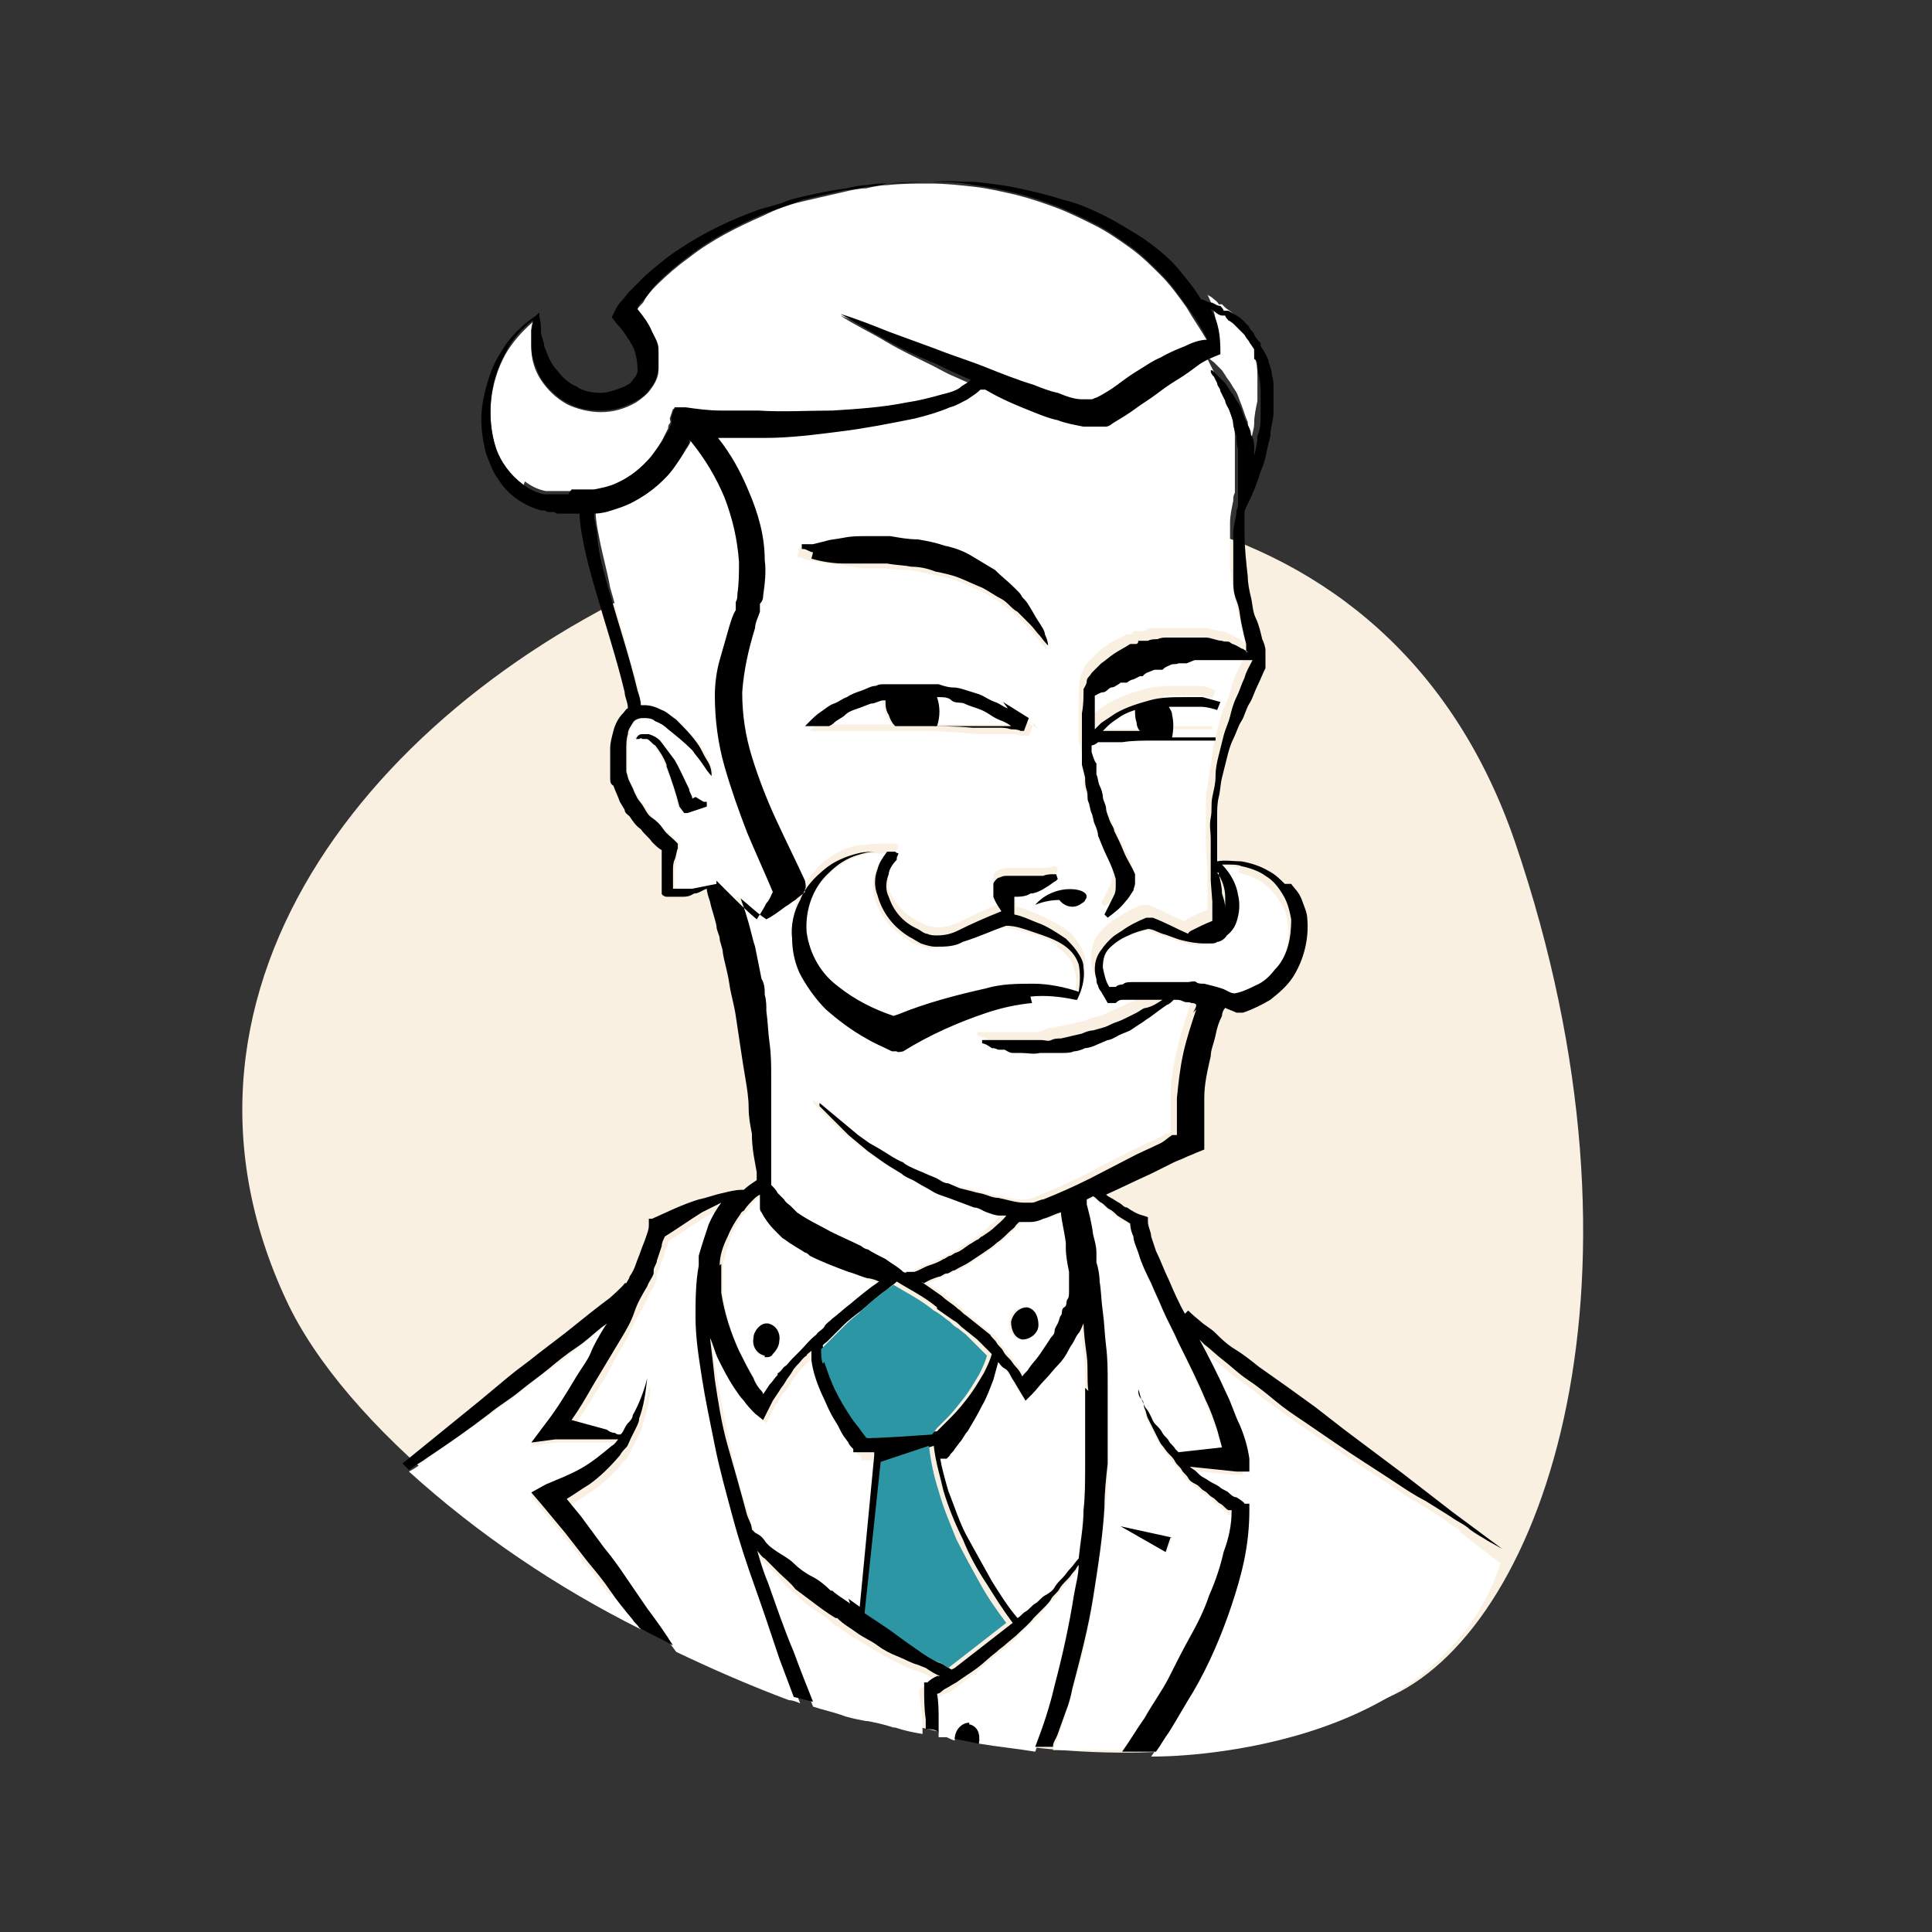 <svg width="120" height="120" viewBox="0 0 120 120" fill="none" xmlns="http://www.w3.org/2000/svg">
<rect x="0" y="0" width="120" height="120" fill="#333333" stroke="none"/>
<path fill-rule="evenodd" clip-rule="evenodd" d="M94.1 52.3C103.3 79.3 96 100.8 86.5 105.3C61.2 117.4 24.9 96 17.8 80.8C-0.6 41.5 78.8 7.7 94.1 52.3Z" fill="#F9F0E2"/>
<path fill-rule="evenodd" clip-rule="evenodd" d="M66.7 99.3C66.7 98.7 66.9 98 67 97.4C67 97.4 66.9 97.6 66.8 97.7C66.6 97.9 66.5 98.1 66.3 98.3C66.1 98.5 66 98.7 65.8 98.9C65.6 99.1 65.5 99.3 65.3 99.5C65.1 99.7 64.9 99.9 64.8 100.1C64.7 100.3 64.4 100.5 64.2 100.7C63.8 101.1 63.4 101.4 63.1 101.8L62.5 102.3C62.3 102.5 62.1 102.6 61.9 102.8C61.5 103.1 61.1 103.5 60.7 103.8C60.3 104.1 59.9 104.4 59.4 104.8C59.2 105 59 105.1 58.7 105.2C58.6 105.2 58.4 105.4 58.2 105.5C58.2 106 58.2 106.6 58.3 107.1C58.3 107.4 58.3 107.6 58.3 107.9H58.8C59 108 59.2 108.1 59.3 108.1C59.3 107.6 59.7 107.2 60.2 107.1C60.7 107.2 61 107.7 60.8 108.2C60.8 108.2 60.8 108.2 60.8 108.3C62 108.5 63.1 108.6 64.3 108.8C64.7 107.6 65.2 106.3 65.5 105C66 103.2 66.4 101.3 66.7 99.4V99.3ZM59.7 81.3C59.9 81.4 60 81.6 60.2 81.7L60.7 82.1L61.2 82.5L61.7 82.9C61.9 83 62 83.2 62.1 83.4C62.2 83.6 62.4 83.7 62.5 83.9C62.6 84.1 62.8 84.2 62.9 84.4C63 84.6 63.2 84.7 63.3 84.9C63.4 85.1 63.5 85.2 63.7 85.4C63.8 85.4 64 85.2 64.1 85C64.3 84.7 64.6 84.4 64.8 84.1C65 83.8 65.2 83.5 65.4 83.2C65.4 83 65.6 82.9 65.7 82.7C65.8 82.5 65.9 82.4 65.9 82.2C65.9 82 66 81.9 66.1 81.7C66.2 81.5 66.2 81.3 66.3 81.2C66.4 81.1 66.3 80.8 66.5 80.7C66.7 80.6 66.5 80.3 66.6 80.2C66.7 80.1 66.6 79.8 66.6 79.6C66.6 79.4 66.6 79.2 66.6 79C66.6 78.4 66.5 77.9 66.4 77.5C66.4 77.4 66.4 77.3 66.4 77.2C66.3 76.4 66.2 75.7 66.1 75.3C65.8 75.4 65.4 75.6 65 75.7C64.7 75.7 64.4 75.9 64.2 75.9H64H63.8C63.7 75.9 63.6 75.9 63.5 75.9L63.3 76.1C63.2 76.2 63 76.4 62.9 76.5C62.6 76.7 62.4 77 62.1 77.2C61.8 77.4 61.6 77.6 61.3 77.8C61 78 60.7 78.2 60.4 78.4C60.1 78.6 59.8 78.8 59.5 78.9C59.3 78.9 59.2 79.1 59 79.1C58.8 79.1 58.7 79.3 58.5 79.3C58.2 79.5 57.9 79.6 57.6 79.7L57.9 79.9C58.3 80.1 58.6 80.4 58.9 80.6C59.2 80.8 59.6 81.1 59.9 81.4L59.7 81.3ZM62.7 82.1C62.7 81.6 63.1 81.2 63.7 81.2C64.2 81.3 64.5 81.8 64.4 82.3C64.4 82.8 64 83.2 63.4 83.2C62.9 83.1 62.6 82.6 62.7 82.1ZM73.9 101.9C74.3 101 74.7 100.2 75.1 99.3C75.4 98.4 75.7 97.5 76 96.6C76.2 95.8 76.4 95 76.5 94.1H76.3C76.1 93.9 75.9 93.7 75.8 93.6C75.7 93.5 75.4 93.4 75.3 93.2C75.2 93 75 92.9 74.8 92.8C74.6 92.7 74.5 92.5 74.3 92.4C74.1 92.3 74 92.1 73.8 92C73.6 91.9 73.5 91.7 73.4 91.5C73.3 91.3 73.1 91.2 73 91C72.9 90.8 72.7 90.7 72.6 90.5C72.5 90.3 72.3 90.2 72.2 90C72.1 89.8 72 89.7 71.9 89.5C71.8 89.3 71.7 89.1 71.6 88.9C71.5 88.7 71.4 88.5 71.3 88.3C71.2 88.1 71.1 87.9 71.1 87.7C71.1 87.5 71 87.3 70.9 87.1C70.8 86.9 70.9 86.7 70.7 86.5C70.7 86.7 70.8 86.9 70.9 87.1C71 87.3 71.1 87.5 71.2 87.7C71.3 87.9 71.4 88.1 71.5 88.2C71.6 88.3 71.7 88.6 71.8 88.7C71.9 88.8 72 89 72.2 89.2C72.4 89.4 72.5 89.5 72.6 89.7C72.7 89.9 72.9 90 73 90.2C73 90.2 73.1 90.3 73.2 90.4L75.9 90.1C75.9 89.7 75.7 89.4 75.6 89C75.4 88.4 75.1 87.8 74.9 87.2C74.4 86 73.8 84.8 73.2 83.5C72.9 82.8 72.5 82.1 72.2 81.4C72 80.9 71.7 80.3 71.5 79.8C71.2 79.2 71 78.5 70.7 77.9C70.6 77.6 70.5 77.2 70.4 76.9C70.4 76.6 70.3 76.4 70.2 76.1C69.9 75.9 69.7 75.8 69.4 75.6C69.2 75.5 69.1 75.4 68.9 75.2C68.7 75 68.6 74.9 68.4 74.8C68.2 74.7 68.1 74.5 67.9 74.4L67.5 74.6V74.9C67.6 75.3 67.8 76 67.9 76.8C67.9 77.1 68 77.5 68.1 77.9C68.1 78.1 68.1 78.1 68.1 78.2C68.1 78.3 68.1 78.5 68.1 78.6C68.1 79 68.2 79.4 68.3 79.8C68.3 80.4 68.4 81 68.5 81.7C68.6 82.4 68.6 83.1 68.7 83.8C68.8 84.5 68.7 85.3 68.8 86.1C68.8 86.5 68.8 86.9 68.8 87.3C68.8 87.7 68.8 88.1 68.8 88.5C68.8 88.9 68.8 89.3 68.8 89.8C68.8 90.3 68.8 90.7 68.8 91.1C68.8 92 68.8 92.9 68.6 93.8C68.5 95.6 68.2 97.5 67.9 99.4C67.6 101.3 67.2 103.2 66.6 105.1C66.5 105.6 66.3 106 66.2 106.5L65.7 107.9C65.7 108.2 65.5 108.4 65.4 108.7C65.7 108.7 65.9 108.7 66.2 108.7H66.7C67 108.7 67.3 108.7 67.6 108.7C68.3 108.7 69 108.7 69.7 108.7C70.2 108 70.7 107.3 71.1 106.6C71.6 105.8 72.1 105 72.6 104.1C73.1 103.3 73.5 102.4 73.9 101.6V101.9ZM69.6 94.8L72.8 95.5L72.5 96.4L69.7 94.8H69.6ZM32.6 29.9C33 30.2 33.4 30.4 33.9 30.5C34 30.5 34.1 30.5 34.2 30.5H34.6H34.8H35H35.4C35.9 30.5 36.4 30.5 36.8 30.5C37.3 30.5 37.7 30.3 38.2 30.1C39.1 29.7 39.8 29.1 40.4 28.4C40.7 28 41 27.6 41.2 27.2C41.3 27 41.4 26.8 41.5 26.6C41.5 26.5 41.5 26.4 41.6 26.3C41.7 26.2 41.6 26.1 41.6 26L41.8 25.4H42.5C43.2 25.5 44 25.6 44.7 25.7C45.4 25.8 46.2 25.7 47 25.7C48.5 25.7 50.1 25.7 51.6 25.7C53.1 25.7 54.7 25.5 56.2 25.2C57 25.1 57.7 24.9 58.4 24.7C58.8 24.6 59.1 24.4 59.5 24.3C59.8 24.2 60 24 60.2 23.8L59.3 23.4C58.8 23.2 58.3 22.9 57.9 22.7C56.9 22.2 56 21.8 55 21.2C54 20.6 53.1 20.2 52.2 19.6C53.2 20 54.2 20.3 55.2 20.7L58.2 21.8C59.2 22.2 60.2 22.6 61.2 22.9C62.2 23.2 63.2 23.6 64.2 24C64.7 24.2 65.2 24.3 65.7 24.5C66.2 24.7 66.7 24.8 67.2 24.9C67.3 24.9 67.4 24.9 67.5 24.9C67.5 24.9 67.6 24.9 67.7 24.9C67.7 24.9 67.7 24.9 67.8 24.9C67.8 24.9 68 24.9 68.1 24.8C68.5 24.6 69 24.3 69.4 24C69.8 23.7 70.3 23.4 70.7 23.1C71.1 22.8 71.6 22.5 72.1 22.3C72.6 22 73.1 21.8 73.6 21.6C74.1 21.4 74.5 21.3 75 21.2C74.6 20.5 74.1 19.8 73.7 19.1C73.2 18.4 72.7 17.7 72.1 17.1C71.5 16.5 70.9 15.9 70.2 15.4C69.5 14.9 68.8 14.4 68 14C67.2 13.6 66.4 13.2 65.6 12.9C64.8 12.6 63.9 12.3 63.1 12.1C62.2 11.9 61.4 11.7 60.5 11.6C59.6 11.5 58.7 11.4 57.8 11.4C56.9 11.4 56 11.4 55.1 11.5C54.7 11.5 54.2 11.6 53.8 11.7C53.4 11.7 52.9 11.8 52.5 11.9C51.6 12.1 50.8 12.3 49.9 12.5C49 12.7 48.2 13 47.4 13.4C45.8 14.1 44.2 14.9 42.8 16C42.1 16.5 41.4 17.1 40.8 17.7C40.5 18 40.2 18.3 40 18.7C39.9 18.9 39.7 19 39.6 19.2C39.6 19.2 39.6 19.2 39.6 19.3C39.9 19.7 40.2 20.2 40.5 20.7C40.7 21 40.8 21.4 40.9 21.8C40.9 22.2 40.9 22.6 40.9 23C40.9 23.4 40.7 23.8 40.4 24.2C40.2 24.5 39.8 24.8 39.5 25C38.8 25.4 38.1 25.6 37.3 25.6C36.6 25.6 35.8 25.4 35.2 25.1C34.5 24.7 34 24.2 33.6 23.6C33.2 23 33 22.3 33 21.6C33 21.3 33 20.9 33 20.6C33 20.4 33 20.2 33.1 20C32.4 20.6 31.8 21.3 31.4 22C30.9 22.9 30.6 23.9 30.5 24.9C30.4 25.9 30.5 26.9 30.8 27.9C31.1 28.8 31.7 29.6 32.5 30.2L32.6 29.9ZM60.1 95.5C60.6 96.4 61.1 97.4 61.6 98.2C62.1 99 62.6 99.8 63.2 100.5C63.4 100.4 63.5 100.2 63.7 100.1C63.9 99.9 64.1 99.8 64.3 99.6C64.5 99.4 64.7 99.2 64.9 99.1C65.1 99 65.3 98.7 65.5 98.6C65.7 98.5 65.9 98.2 66 98C66.1 97.8 66.4 97.6 66.5 97.4C66.6 97.2 66.8 97 67 96.8C67.1 95.8 67.2 94.8 67.3 93.8C67.3 92.9 67.3 92 67.4 91.2C67.4 90.8 67.4 90.3 67.4 89.9C67.4 89.5 67.4 89.1 67.4 88.6V87.4C67.4 87 67.4 86.6 67.4 86.2C67.4 85.4 67.4 84.7 67.3 84C67.2 83.3 67.2 82.6 67.1 81.9C67.1 81.9 67.1 81.9 67.1 82C67.1 82.2 66.9 82.4 66.8 82.6C66.7 82.8 66.6 83 66.5 83.1C66.4 83.2 66.3 83.5 66.2 83.6C66 83.9 65.7 84.3 65.5 84.6C65.3 84.9 65 85.2 64.7 85.5C64.4 85.8 64.2 86.1 63.9 86.4L63.5 86.8L63.2 86.3L62.9 85.8C62.8 85.6 62.7 85.5 62.6 85.3C62.5 85.1 62.4 85 62.2 84.8C62 84.6 62 84.5 61.8 84.4C61.8 84.8 61.6 85.1 61.5 85.5C61.3 86.1 61.1 86.6 60.8 87.1C60.5 87.6 60.2 88.1 59.9 88.7C59.7 89 59.6 89.2 59.4 89.4L59.1 89.8C59.1 89.9 58.9 90 58.8 90.2L58.6 90.4H58.2C58.3 91.1 58.5 91.8 58.7 92.4C59 93.4 59.4 94.4 59.9 95.3L60.1 95.5ZM47.1 57C47.3 56.7 47.5 56.3 47.7 56C47.8 55.8 47.9 55.5 48.1 55.3C47.5 54.1 47 52.9 46.5 51.6C45.9 50.3 45.5 48.9 45.1 47.5C44.7 46.1 44.5 44.6 44.5 43.1C44.5 42.4 44.6 41.6 44.8 40.9C45 40.2 45.2 39.5 45.4 38.8C45.4 38.5 45.6 38.1 45.7 37.8V37.3C45.9 37.1 45.9 37 45.9 36.8C46 36.1 46.1 35.5 46 34.8C46 33.4 45.6 32.1 45.1 30.8C44.6 29.5 43.9 28.3 43 27.3C43 27.3 43 27.3 42.9 27.2C42.9 27.2 42.9 27.3 42.9 27.4C42.8 27.7 42.6 27.9 42.5 28.1C42.2 28.6 41.9 29 41.5 29.5C40.7 30.4 39.8 31 38.7 31.4C38.2 31.6 37.6 31.7 37 31.8C37 32.3 37.1 32.8 37.2 33.3C37.4 34.4 37.7 35.4 37.9 36.5C38.5 38.6 39.1 40.7 39.7 42.9C39.7 43.2 39.8 43.5 39.9 43.8C39.9 43.8 40 43.8 40.1 43.8C40.5 43.8 40.9 43.9 41.2 44.1C41.5 44.3 41.8 44.5 42.1 44.7C42.6 45.2 43.1 45.7 43.5 46.3C43.7 46.6 43.9 46.9 44 47.2C44.2 47.5 44.3 47.8 44.3 48.2C44.1 47.9 43.9 47.7 43.7 47.4C43.5 47.1 43.3 46.9 43.1 46.6C42.7 46.1 42.2 45.6 41.6 45.3C41.3 45.1 41.1 45 40.8 44.8C40.5 44.7 40.3 44.6 40 44.6C39.8 44.6 39.5 44.7 39.4 44.9C39.2 45.1 39.1 45.4 39.1 45.6C39.1 45.9 39 46.2 39 46.5V47C39 47.2 39 47.3 39 47.5V47.7V47.9C39 48.1 39 48.2 39.1 48.3C39.2 48.6 39.3 48.9 39.5 49.2L39.7 49.6L40 50C40.2 50.3 40.4 50.5 40.6 50.8C40.8 51.1 41 51.3 41.3 51.5C41.6 51.7 41.8 52 42 52.2L42.2 52.4V52.7C42.1 52.9 42 53.2 42 53.4C42 53.6 42 53.9 41.9 54.1C41.9 54.3 41.9 54.6 41.9 54.8C41.9 54.9 41.9 55 41.9 55.1C41.9 55.1 42.1 55.1 42.1 55.2C42.2 55.2 42.3 55.2 42.4 55.2C42.6 55.2 42.9 55.2 43.1 55.2C43.6 55.2 44.1 55 44.6 54.9C44.6 55 44.6 54.8 44.6 54.8C44.8 55 45 55.3 45.3 55.5C45.9 56.1 46.5 56.6 47.1 57.2V57ZM43.8 50.1L42.6 50.5H42.4L42.1 50.1C41.9 49.2 41.7 48.4 41.3 47.6C41.3 47.6 41.3 47.6 41.3 47.5C41.1 47.1 40.9 46.7 40.6 46.3C40.5 46.1 40.3 46 40.1 45.9C40.1 45.9 39.9 45.9 39.8 45.9C39.8 45.9 39.7 45.9 39.6 45.9H39.5H39.4C39.4 45.7 39.6 45.6 39.8 45.6C39.9 45.6 40.1 45.6 40.2 45.6C40.4 45.7 40.7 45.8 40.9 46C41.3 46.3 41.6 46.7 41.8 47.2C42.2 47.8 42.5 48.4 42.7 49.1C42.7 49.3 42.9 49.5 42.9 49.7L43.4 49.9H43.6V50.2L43.8 50.1ZM53.2 90.3C53.2 90.1 53 90 52.9 89.9L52.6 89.5C52.4 89.2 52.3 88.9 52.1 88.6C51.8 88 51.5 87.4 51.2 86.8C50.9 86.2 50.7 85.5 50.6 84.8C50.6 84.6 50.6 84.4 50.6 84.2C50.6 84.3 50.4 84.4 50.3 84.5C50.1 84.7 50 84.8 49.8 85C49.6 85.2 49.5 85.4 49.4 85.5C49.3 85.6 49.1 85.9 49 86.1C48.9 86.3 48.7 86.5 48.6 86.6L48.2 87.2L47.9 87.8L47.6 88.4L47.1 88C46.8 87.8 46.6 87.5 46.4 87.2C46.2 86.9 46 86.6 45.8 86.4C45.4 85.8 45.1 85.2 44.8 84.6C44.6 84.2 44.4 83.7 44.3 83.3C44.3 84.1 44.4 85 44.6 85.9C44.8 87.2 45.1 88.6 45.4 90C45.7 91.4 46.1 92.9 46.6 94.3C46.6 94.6 46.8 94.9 46.9 95.2L47.1 95.4C47.3 95.6 47.5 95.7 47.7 95.9C47.9 96.1 48.2 96.3 48.5 96.6C48.8 96.9 49.1 97.1 49.5 97.3C49.9 97.5 50.2 97.8 50.6 98.1C51 98.4 51.4 98.7 51.8 98.9H51.9C52.3 99.2 52.6 99.5 53 99.8L53.7 100.3L54.6 90.9C54.6 90.8 54.7 90.7 54.7 90.7H53.8H53.5V90.5L53.2 90.3ZM37.9 99.1C37.4 98.5 37 97.9 36.5 97.3L35.1 95.5L33.6 93.7L33 92.9L33.9 92.4C34.7 92.1 35.4 91.8 36.1 91.4C36.8 91 37.5 90.6 38 90C38.1 89.9 38.2 89.8 38.4 89.6C38.2 89.6 37.9 89.6 37.7 89.6C37.3 89.6 37 89.6 36.6 89.6C36.2 89.6 35.9 89.6 35.5 89.6C35.1 89.6 34.8 89.6 34.5 89.6L33 89.8L33.9 88.5C34.6 87.6 35.2 86.6 35.8 85.6C36.1 85.1 36.4 84.6 36.7 84.1C37 83.6 37.3 83.1 37.5 82.6L37.7 82.3C37.6 82.4 37.4 82.5 37.3 82.6C36.8 83 36.3 83.4 35.8 83.8C35.3 84.2 34.7 84.7 34.1 85.1C33.5 85.5 32.9 86 32.3 86.5C31.7 87 31 87.4 30.4 87.9C29.1 88.8 27.8 89.7 26.6 90.6C26.2 90.9 25.8 91.2 25.4 91.4C29.7 95.3 34.6 98.6 39.8 101.2C39.7 101 39.6 100.9 39.4 100.7C38.9 100.1 38.5 99.5 38 98.9L37.9 99.1ZM55.6 79.8C55.4 79.9 55.2 80.1 55 80.3L55.7 79.8H55.6ZM58.2 104.5C58.2 104.5 58.2 104.5 58.4 104.5L57.5 104L57 103.8C56.6 103.7 56.2 103.5 55.8 103.3C55.4 103.1 55 102.9 54.5 102.6C54 102.3 53.6 102.1 53.2 101.8C52.8 101.6 52.4 101.3 52 101H51.9C51.5 100.6 51.1 100.3 50.6 100C50.1 99.7 49.8 99.4 49.4 99C49 98.7 48.7 98.4 48.4 98C48.1 97.6 47.8 97.4 47.5 97.1C47.4 97 47.2 96.8 47.1 96.7C47.1 96.7 47.1 96.6 47 96.5C47.2 97.2 47.5 97.9 47.7 98.6C48.2 100.1 48.8 101.5 49.3 102.9C49.7 103.9 50.1 105 50.5 106C51.1 106.2 51.6 106.3 52.2 106.5C52.7 106.7 53.3 106.8 53.8 106.9C53.8 106.9 53.8 106.9 53.9 106.9C54.4 107 54.9 107.1 55.5 107.3H55.6C56.2 107.5 56.7 107.6 57.3 107.7V107.1C57.3 106.5 57.2 105.9 57.1 105.2V104.9L57.3 104.8C57.5 104.7 57.7 104.6 58 104.4L58.2 104.5ZM47.1 98.9C46.6 97.4 46.1 95.9 45.7 94.5C45.3 93.1 44.9 91.6 44.6 90.1C44.3 88.6 44 87.3 43.8 85.9C43.6 84.6 43.5 83.4 43.4 82.1C43.4 81 43.4 79.9 43.6 78.9C43.6 78.7 43.6 78.5 43.6 78.3C43.7 77.7 43.9 77 44.2 76.4C44.4 75.9 44.7 75.4 45 75C44.6 75.2 44.2 75.4 43.8 75.6C43 76.1 42.3 76.6 41.5 77.1C41.5 77.3 41.4 77.5 41.3 77.7C41.3 78 41.1 78.3 41 78.6C41 78.8 40.8 79 40.8 79.2V79.4C40.7 79.7 40.6 80 40.4 80.2C40.2 80.7 39.9 81.3 39.6 81.8C39.3 82.3 39.1 82.9 38.8 83.4C38.5 83.9 38.2 84.4 37.9 85C37.6 85.6 37.3 86 37 86.5C36.6 87.2 36.1 87.9 35.7 88.6C36.1 88.6 36.4 88.8 36.8 88.9C37.2 89 37.5 89.1 37.9 89.2C38.1 89.2 38.3 89.3 38.4 89.4C38.5 89.4 38.6 89.4 38.7 89.5C38.7 89.5 38.8 89.3 38.9 89.3C39 89.1 39.1 89 39.2 88.8C39.3 88.6 39.4 88.5 39.5 88.3C39.9 87.6 40.2 86.8 40.4 86C40.4 86.8 40.2 87.7 39.9 88.5C39.9 88.7 39.8 88.9 39.7 89.1C39.6 89.3 39.5 89.5 39.4 89.7C39.3 89.9 39.2 90.1 39.1 90.3C39 90.5 38.9 90.7 38.7 90.8C38.2 91.5 37.5 92.1 36.8 92.6C36.4 92.9 35.9 93.2 35.4 93.5L36.3 94.6L37.7 96.5C38.2 97.1 38.6 97.8 39.1 98.4C39.6 99 40 99.7 40.4 100.3C40.9 101.1 41.4 101.8 42 102.6C44.3 103.7 46.6 104.7 49 105.6C49.2 105.6 49.5 105.7 49.7 105.8C49.4 105 49.1 104.2 48.8 103.4C48.3 102 47.8 100.5 47.3 99L47.1 98.9ZM54.9 43.4C54.9 43.4 54.9 43.4 54.8 43.4C54.5 43.4 54.2 43.5 54 43.6C53.7 43.6 53.5 43.8 53.2 43.9C52.9 44 52.7 44.1 52.4 44.3C52.1 44.5 51.9 44.6 51.7 44.8C51.7 44.8 51.5 44.9 51.4 45C51.7 45 52.1 45 52.4 45H54H55.4C55.2 44.8 55.1 44.5 55 44.3C54.9 44 54.8 43.7 54.8 43.4H54.9ZM61.4 44.3C61.1 44.2 60.9 44 60.6 43.9C60.3 43.8 60.1 43.7 59.8 43.6C59.5 43.5 59.3 43.4 59 43.4C58.7 43.4 58.4 43.3 58.2 43.2C58.2 43.2 58.2 43.2 58.1 43.2C58.3 43.8 58.4 44.4 58.1 45H60.6H62.2H62.7C62.5 44.9 62.3 44.8 62.2 44.7C61.9 44.6 61.7 44.4 61.4 44.3ZM90.8 95.1C90.4 94.9 90 94.6 89.6 94.3L88 93.3C87.4 93 86.9 92.6 86.3 92.2C85.1 91.4 83.8 90.6 82.5 89.7C81.9 89.3 81.2 88.8 80.6 88.4C80 88 79.4 87.5 78.8 87.1C78.2 86.7 77.7 86.2 77.1 85.8C76.5 85.4 76.1 85 75.6 84.6C75.1 84.2 74.8 83.9 74.4 83.6L74.1 83.3C74.7 84.4 75.2 85.5 75.8 86.7C76.1 87.3 76.4 87.9 76.6 88.6C76.9 89.3 77.1 90 77.2 90.7V91.6H76.5L73.6 91.3C73.7 91.4 73.9 91.5 74 91.6C74.2 91.7 74.3 91.8 74.5 92C74.7 92.2 74.8 92.2 75 92.3C75.2 92.4 75.3 92.5 75.5 92.6C75.7 92.7 75.8 92.8 76 92.9C76.2 93 76.4 93.1 76.5 93.2L77 93.5H77.3V94C77.3 95 77.3 96 77 97C76.8 98 76.6 99 76.2 99.9C75.5 101.8 74.7 103.6 73.8 105.3C73.3 106.2 72.8 107 72.3 107.9C72 108.3 71.8 108.7 71.5 109.1H71.8C72.2 109.1 89.3 109.1 93.2 97.1C92.8 96.8 92.4 96.5 91.9 96.1L90.6 95.1H90.8ZM77 53.9C76.7 53.9 76.4 53.8 76.2 53.8C76.1 53.8 75.9 53.8 75.8 53.8C76.3 54.3 76.7 55 76.8 55.7C76.8 56.1 76.8 56.6 76.8 57C76.7 57.5 76.4 57.9 76.1 58.2C75.9 58.4 75.7 58.5 75.5 58.6C75.4 58.6 75.3 58.6 75.1 58.7C75 58.7 74.9 58.7 74.7 58.7C74.2 58.7 73.8 58.7 73.3 58.5C72.9 58.4 72.5 58.2 72.1 58.1C71.8 58 71.5 57.9 71.2 57.8C70.8 57.9 70.4 58 70 58.2C69.6 58.4 69.1 58.6 68.8 59C68.5 59.3 68.3 59.8 68.4 60.3C68.4 60.8 68.6 61.2 68.8 61.7H69.2C69.4 61.5 69.5 61.5 69.7 61.4C69.9 61.3 70 61.4 70.2 61.3C70.4 61.2 70.6 61.3 70.7 61.3C70.8 61.3 71.1 61.3 71.2 61.3C71.3 61.3 71.6 61.3 71.7 61.3C71.8 61.3 72.1 61.3 72.2 61.3C72.3 61.3 72.6 61.3 72.7 61.3C72.8 61.3 73.1 61.3 73.2 61.3C73.3 61.3 73.6 61.3 73.7 61.3C73.8 61.3 74.1 61.3 74.2 61.3C74.3 61.3 74.6 61.3 74.7 61.4C75.1 61.4 75.4 61.6 75.8 61.7C76.1 61.7 76.4 61.9 76.6 62C77.1 61.9 77.5 61.7 77.9 61.5C78.4 61.2 78.8 60.9 79.1 60.5C79.8 59.6 80.1 58.6 80 57.5C80 57 79.8 56.4 79.5 56C79.2 55.5 78.8 55.1 78.4 54.8C77.9 54.5 77.4 54.3 76.9 54.2L77 53.9ZM65.7 58.7C65.2 58.4 64.6 58.1 64 58C63.5 57.8 62.9 57.7 62.3 57.6C61.4 57.9 60.6 58.2 59.6 58.6C59.1 58.8 58.5 58.9 57.9 58.9C57.6 58.9 57.3 58.8 57 58.7C56.7 58.6 56.5 58.5 56.3 58.3C55.3 57.7 54.6 56.8 54.3 55.7C54.1 54.9 54.3 54 54.8 53.3C54.8 53.2 55 53.1 55.1 53H54.9C54.7 53 54.5 53 54.4 53C54 53 53.7 53 53.3 53.2C52.6 53.4 52 53.8 51.5 54.3C50.5 55.2 49.9 56.6 50.1 58C50.3 59.4 51 60.6 52.1 61.4C53.1 62.2 54.3 62.8 55.5 63.2C57.2 62.5 59 61.9 60.9 61.6C61.9 61.4 62.9 61.3 63.9 61.3C64.9 61.3 65.8 61.5 66.7 61.8C66.9 61.3 66.9 60.7 66.7 60.1C66.5 59.5 66.1 59.1 65.6 58.8L65.7 58.7ZM54.1 79.4C53.7 79.3 53.3 79.1 52.9 79C52.1 78.7 51.3 78.4 50.5 78C50.4 78 50.3 77.9 50.2 77.8C49.9 77.7 49.6 77.5 49.4 77.3C49.2 77.2 49 77 48.8 76.9C48.6 76.8 48.4 76.6 48.3 76.4C48 76.1 47.7 75.7 47.5 75.3C47.5 75.2 47.4 75.1 47.4 75C47.4 74.9 47.4 74.8 47.4 74.7C47.4 74.5 47.4 74.3 47.4 74.2C47.3 74.3 47.2 74.4 47 74.5C46.8 74.7 46.6 75 46.4 75.2C46.4 75.2 46.4 75.3 46.2 75.4C45.9 75.8 45.6 76.3 45.4 76.8C45.2 77.4 45 78 44.9 78.6C44.9 79.2 44.9 79.8 44.9 80.4C45.1 81.6 45.4 82.9 46 84C46.3 84.6 46.6 85.1 46.9 85.7C47.1 86 47.2 86.2 47.4 86.5C47.4 86.5 47.4 86.6 47.5 86.7L47.9 86.1C48 85.9 48.2 85.7 48.4 85.5C48.4 85.5 48.4 85.5 48.4 85.4C48.5 85.3 48.6 85.1 48.8 85C49 84.8 49.1 84.6 49.3 84.5C49.5 84.4 49.6 84.1 49.8 84C50.1 83.7 50.5 83.3 50.8 83C51 82.8 51.2 82.7 51.3 82.5C51.4 82.3 51.7 82.2 51.8 82C52.2 81.7 52.5 81.4 52.9 81.1C53.5 80.6 54.1 80.2 54.7 79.7C54.5 79.7 54.2 79.6 54 79.5L54.1 79.4ZM48.4 83.3C48.4 83.6 48.2 83.9 48 84.1C47.9 84.2 47.7 84.3 47.5 84.3C47 84.2 46.7 83.7 46.8 83.2C46.8 82.7 47.1 82.4 47.6 82.3C47.6 82.3 47.6 82.3 47.7 82.3C48.2 82.4 48.5 82.9 48.4 83.4V83.3ZM70.8 45.4C70.8 45.2 70.6 45.1 70.6 44.9C70.6 44.6 70.5 44.4 70.5 44.1C70.2 44.2 69.9 44.4 69.6 44.5C69.3 44.7 69 44.9 68.8 45.1C68.8 45.1 68.6 45.3 68.5 45.4C68.5 45.4 68.7 45.4 68.8 45.4H69.8C70.2 45.4 70.5 45.4 70.9 45.4H70.8ZM75.6 21.4V21.6H75.5C75 21.8 74.6 22.1 74.1 22.3C73.7 22.6 73.2 22.9 72.8 23.2C72.4 23.5 72 23.8 71.5 24.1C71 24.4 70.6 24.7 70.2 25C69.7 25.3 69.3 25.6 68.8 25.9C68.7 25.9 68.5 26 68.4 26.1C68.4 26.1 68.3 26.1 68.2 26.1H68.1C67.9 26.1 67.7 26.1 67.5 26.1C67.3 26.1 67.2 26.1 67 26.1C66.5 26 65.9 25.8 65.4 25.7C64.9 25.5 64.4 25.3 63.9 25.2C62.9 24.8 61.9 24.4 60.9 24H60.6C60.3 24.1 60.1 24.3 59.8 24.5C59.5 24.7 59.1 24.9 58.7 25C58 25.3 57.2 25.5 56.5 25.7C55 26.1 53.4 26.3 51.9 26.5C50.4 26.7 48.8 26.8 47.2 26.9C46.4 26.9 45.6 26.9 44.9 26.9H44.3C45.1 27.9 45.7 29 46.2 30.2C46.8 31.6 47.1 33 47.2 34.5C47.2 35.3 47.2 36 47.1 36.8C47.1 37 47.1 37.2 47 37.4V37.9C46.8 38.3 46.7 38.6 46.6 38.9C46.2 40.2 45.9 41.6 45.8 42.9C45.8 44.3 46 45.6 46.4 46.9C46.8 48.2 47.3 49.5 47.9 50.8C48.5 52.1 49.1 53.4 49.7 54.6V55.1C49.8 55.1 49.7 55.3 49.7 55.3C49.5 55.5 49.3 55.7 49.1 55.8C48.9 56 48.7 56.1 48.5 56.2C48.1 56.5 47.7 56.7 47.3 57C46.8 56.6 46.3 56.1 45.7 55.7C45.8 56.1 46 56.5 46.1 56.9C46.3 57.5 46.4 58.1 46.6 58.7L46.8 59.7L47 60.7C47 61 47.1 61.4 47.2 61.7C47.3 62 47.2 62.4 47.3 62.7C47.3 63.4 47.5 64.1 47.5 64.7C47.5 65.3 47.6 66 47.6 66.7C47.6 67.4 47.6 68 47.6 68.5C47.6 69 47.6 69.6 47.6 70.1C47.6 70.6 47.6 71.1 47.6 71.5C47.6 71.9 47.6 72.3 47.6 72.6C47.6 73.1 47.6 73.4 47.6 73.5C47.7 73.7 47.8 73.8 48 74C48.1 74.2 48.3 74.3 48.4 74.4C48.5 74.5 48.7 74.6 48.8 74.8L49 75L49.2 75.2C49.9 75.6 50.6 76 51.3 76.4C51.9 76.7 52.5 77 53.2 77.3C53.3 77.3 53.5 77.4 53.6 77.5C54 77.7 54.4 77.9 54.7 78.1C55.1 78.3 55.4 78.6 55.8 78.9L56 79.1H56.5C56.8 78.8 57.1 78.7 57.4 78.6C57.7 78.5 58 78.3 58.3 78.2C58.4 78.2 58.6 78 58.7 78C58.8 78 59 77.8 59.1 77.8C59.4 77.6 59.7 77.5 59.9 77.3C60.1 77.3 60.2 77.1 60.4 77C60.5 77 60.6 76.8 60.7 76.8C61 76.6 61.2 76.4 61.4 76.2C61.6 76 61.9 75.8 62.1 75.5C62 75.5 61.8 75.4 61.7 75.3C61.4 75.3 61.2 75.1 60.9 75.1C60.6 75.1 60.4 74.9 60.1 74.8L59.3 74.5L58.5 74.2C58.2 74.2 58 74 57.7 73.9C57.4 73.8 57.2 73.7 57 73.5C56.8 73.3 56.5 73.2 56.3 73.1C56.1 73 55.8 72.8 55.6 72.7C55.1 72.4 54.7 72.1 54.2 71.8L53.5 71.3L52.9 70.8L52.3 70.3L51.7 69.7L51.1 69.1L50.5 68.5V68.3L51.1 68.8L51.7 69.3L52.3 69.8L52.9 70.3L53.6 70.8L54.3 71.2C54.8 71.5 55.2 71.8 55.7 72C55.9 72.1 56.2 72.2 56.4 72.4C56.6 72.6 56.9 72.6 57.1 72.7C57.3 72.8 57.6 72.9 57.8 73C58 73.1 58.3 73.2 58.5 73.3L59.2 73.6L60 73.8C60.3 73.8 60.5 73.9 60.8 74C61.1 74.1 61.3 74.1 61.6 74.2C62.1 74.3 62.6 74.4 63.2 74.5H63.4C63.5 74.5 63.6 74.5 63.7 74.5C63.9 74.5 64.2 74.4 64.4 74.3C65.4 73.9 66.3 73.5 67.3 73L70.2 71.5L71.7 70.8C71.9 70.7 72.2 70.6 72.4 70.4H72.7C72.7 70 72.7 69.7 72.7 69.4C72.7 68.9 72.7 68.5 72.7 68C72.7 67.1 72.9 66.1 73.1 65.2C73.3 64.3 73.6 63.4 73.9 62.5C73.9 62.3 74 62.2 74.1 62C74 62 73.9 62 73.8 61.9C73.6 61.9 73.5 61.9 73.3 61.8C73.1 61.7 73 61.8 72.8 61.7C72.8 61.7 72.8 61.7 72.7 61.7C72.6 61.8 72.5 61.9 72.3 62C72 62.3 71.6 62.6 71.2 62.8C71 62.9 70.8 63.1 70.6 63.2L70 63.6C69.8 63.7 69.6 63.8 69.3 63.9C69.1 63.9 68.8 64.1 68.6 64.2L67.9 64.5C67.7 64.5 67.4 64.7 67.2 64.7C67 64.7 66.7 64.8 66.5 64.9C66.3 64.9 66 64.9 65.8 65C65.6 65.1 65.3 65 65.1 65C64.9 65 64.7 65 64.4 65C64 65 63.6 65 63.2 65H62.7C62.5 65 62.4 64.9 62.2 64.8H61.8C61.7 64.7 61.6 64.6 61.4 64.6C61 64.4 60.7 64.3 60.7 64.3V64.1C60.7 64.1 61 64.1 61.4 64.1C61.7 64.1 61.9 64.1 62.2 64.1H62.7H63.2H63.5C63.5 64.1 63.7 64.1 63.8 64.1H64.4C64.6 64.1 64.8 64 65 63.9C65.2 63.8 65.4 63.9 65.6 63.8C66 63.7 66.5 63.6 66.9 63.5C67.1 63.5 67.4 63.4 67.6 63.3L68.3 63.1C68.5 63.1 68.7 62.9 69 62.8C69.3 62.7 69.4 62.6 69.7 62.5L70.3 62.2C70.5 62.2 70.7 62 70.9 61.9C71.2 61.7 71.6 61.5 71.9 61.4C71.8 61.4 71.6 61.4 71.5 61.4C71.3 61.4 71.2 61.4 71 61.4C70.8 61.4 70.7 61.4 70.5 61.4C70.3 61.4 70.2 61.4 70 61.4C69.8 61.4 69.7 61.4 69.5 61.4C69.3 61.4 69.2 61.4 69 61.4H68.5C68.5 61.5 68.5 61.6 68.5 61.6C68.3 61.3 68.2 61 68.1 60.8C68.1 60.7 68 60.5 67.9 60.4C67.9 60.3 67.9 60.1 67.8 60C67.7 59.4 67.8 58.7 68.1 58.2C68.3 57.9 68.5 57.7 68.7 57.5C68.9 57.3 69.2 57.1 69.4 57C69.9 56.7 70.4 56.4 70.9 56.2H71.1H71.3C72.1 56.5 72.8 56.9 73.5 57.2C73.5 57.2 73.7 57.2 73.7 57.1C74.1 56.9 74.5 56.7 75 56.5C75 56.1 75 55.7 75 55.3V54L74.9 52.7C74.9 52.3 74.9 51.9 74.9 51.4C74.9 50.9 74.9 50.6 74.9 50.1C74.9 49.6 74.9 49.3 75 48.8C75.1 48.3 75.1 48 75.2 47.5C75.3 47 75.3 46.7 75.4 46.2C75.5 45.7 75.6 45.4 75.7 45C75.8 44.6 75.9 44.2 76.1 43.8C76.3 43.4 76.4 43 76.5 42.6C76.6 42.2 76.8 41.8 77 41.4C77.2 41 77.3 40.7 77.5 40.3H77.3H77C76.9 40.3 76.7 40.3 76.6 40.3H76.2H75.8C75.5 40.3 75.2 40.3 74.9 40.3C74.6 40.3 74.6 40.3 74.4 40.3C74.2 40.3 74.1 40.3 73.9 40.3H73.4L72.9 40.5C72.7 40.5 72.6 40.5 72.4 40.6C72.2 40.7 72.1 40.6 71.9 40.7H71.4C71.4 40.8 70.9 41 70.9 41C70.9 41 70.8 41 70.7 41H70.5L70.1 41.2C70 41.2 69.8 41.3 69.7 41.4H69.5C69.5 41.5 69.4 41.5 69.3 41.6C69.3 41.6 69.1 41.6 69 41.7C68.9 41.7 68.8 41.8 68.7 41.9C68.5 41.9 68.4 42.1 68.2 42.2C68 42.2 67.9 42.4 67.7 42.4V43C67.7 43.2 67.7 43.4 67.7 43.6C67.7 43.6 67.7 43.6 67.7 43.8V44.5C67.7 44.5 67.7 44.6 67.7 44.7C67.8 44.5 68 44.3 68.1 44.2C68.4 44 68.7 43.7 69 43.6C69.7 43.2 70.4 43 71.1 42.8C71.8 42.6 72.5 42.6 73.3 42.6C73.7 42.6 74 42.6 74.4 42.6C74.8 42.6 75.1 42.7 75.5 42.9L75.3 43.4C75 43.3 74.7 43.2 74.3 43.2C74 43.2 73.6 43.2 73.3 43.2C73 43.2 72.7 43.2 72.3 43.2C72.3 43.4 72.4 43.5 72.5 43.7C72.7 44.2 72.7 44.7 72.5 45.1C72.8 45.1 73 45.1 73.3 45.1H74.3C74.6 45.1 74.9 45.1 75.3 45.1V45.3C75 45.3 74.7 45.3 74.3 45.3C74 45.3 73.7 45.3 73.3 45.3C72.7 45.3 72 45.3 71.4 45.3C70.8 45.3 70.1 45.3 69.5 45.3H68.5C68.3 45.3 68.2 45.3 68 45.4C67.9 45.4 67.7 45.4 67.6 45.6C67.6 45.7 67.6 45.8 67.6 46V46.7C67.7 46.7 67.9 47.4 67.9 47.4C67.9 47.6 68 47.9 68.1 48.1C68.2 48.3 68.2 48.6 68.3 48.8C68.4 49 68.4 49.3 68.5 49.5C68.6 49.7 68.7 50 68.7 50.2C68.7 50.4 68.9 50.7 69 50.9C69.2 51.3 69.4 51.8 69.6 52.2C69.8 52.6 70.1 53.1 70.3 53.6V53.7C70.3 53.9 70.3 54 70.3 54.2C70.3 54.4 70.3 54.5 70.2 54.6C70.1 54.8 69.9 55.1 69.7 55.3C69.4 55.7 69 56 68.6 56.3L68.4 56.1C68.6 55.7 68.8 55.3 69 54.9C69 54.7 69.1 54.5 69.1 54.3V54.1C69 53.6 68.7 53.1 68.6 52.7C68.4 52.2 68.2 51.8 68 51.3C68 51.1 67.8 50.8 67.8 50.6C67.8 50.4 67.6 50.1 67.6 49.9C67.6 49.7 67.5 49.4 67.4 49.2C67.3 49 67.3 48.7 67.3 48.4C67.3 48.1 67.3 47.9 67.2 47.6V46.8L67 46C67 45.7 67 45.5 67 45.2C67 44.9 67 44.7 67 44.4V44.1V43.6C67 43.1 67 42.6 67.1 42.1C67.1 41.9 67.2 41.7 67.3 41.6C67.3 41.4 67.5 41.2 67.6 41.1C67.8 40.9 68 40.7 68.2 40.5C68.4 40.3 68.7 40.1 69 39.9C69.3 39.7 69.6 39.6 70 39.4H70.3C70.3 39.3 70.4 39.2 70.5 39.2H71.1C71.3 39 71.5 39 71.7 39C71.9 39 72.1 39 72.3 39H72.9C73.1 39 73.3 39 73.5 39C73.7 39 73.9 39 74.1 39C74.3 39 74.5 39 74.7 39C75 39 75.4 39.1 75.7 39.2C75.9 39.2 76 39.2 76.2 39.3C76.4 39.4 76.5 39.4 76.6 39.5C76.7 39.6 76.9 39.6 77 39.7L77.3 39.9L77.2 39.4C77.1 39 77 38.5 76.9 38.1C76.8 37.7 76.7 37.2 76.6 36.7C76.5 36.2 76.5 35.8 76.4 35.3C76.4 34.4 76.4 33.4 76.4 32.5C76.4 32 76.5 31.6 76.6 31.1C76.6 30.9 76.6 30.8 76.7 30.6C76.7 30.6 76.7 30.5 76.7 30.3C76.7 30.3 76.7 30.3 76.7 30.2C76.7 30.2 76.7 30 76.7 29.9C76.7 29.7 76.7 29.6 76.7 29.4C76.7 29.2 76.7 29 76.7 28.8V28.4V28C76.7 27.8 76.7 27.5 76.7 27.2C76.7 26.9 76.7 26.7 76.6 26.4C76.6 26.1 76.5 25.9 76.4 25.6C76.3 25.3 76.2 25.1 76.2 24.9C76.2 24.7 76 24.4 75.9 24.2L75.6 23.6C75.6 23.4 75.4 23.3 75.4 23.1L75.2 22.7C75.1 22.5 75 22.3 75 22.3H75.1C75.1 22.2 75.1 22.3 75.4 22.5L75.7 22.8C75.7 22.8 75.8 22.9 75.9 23L76.1 23.3C76.2 23.5 76.4 23.7 76.5 23.9C76.6 24.1 76.8 24.3 76.9 24.6C77 24.9 77.1 25.1 77.2 25.4C77.3 25.7 77.4 26 77.5 26.2C77.5 26.5 77.6 26.8 77.7 27.1C77.7 27.2 77.7 27.4 77.7 27.5C77.7 27.1 77.9 26.7 77.9 26.3C77.9 25.8 78 25.4 78.1 24.9C78.1 24.4 78.1 23.9 78.1 23.5C78.1 23 78.1 22.6 77.9 22.1C77.9 22 77.9 21.9 77.9 21.8C77.9 21.7 77.9 21.6 77.9 21.5V21.2C77.8 21.2 77.7 21 77.7 21C77.7 20.9 77.5 20.6 77.5 20.6C77.5 20.6 77.4 20.4 77.3 20.3C77.2 20.2 77.2 20.1 77.1 20L76.9 19.8C76.8 19.7 76.6 19.5 76.5 19.4C76.4 19.3 76.2 19.2 76.1 19.1L75.9 18.9H75.7C75.6 18.7 75.4 18.6 75.3 18.5C75.2 18.4 75.1 18.4 75 18.3C75.4 19.1 75.6 20 75.6 20.9V21.4ZM49.6 34.3V34C49.6 34 49.7 34 49.9 34H50.1C50.1 34 50.3 34 50.4 34L51.3 33.8C51.6 33.8 52 33.7 52.4 33.6C52.8 33.5 53.3 33.5 53.7 33.5C54.2 33.5 54.7 33.5 55.2 33.5C55.8 33.5 56.3 33.5 56.9 33.7C57.5 33.7 58 33.9 58.6 34.1C59.2 34.3 59.7 34.5 60.2 34.7C60.7 34.9 61.2 35.2 61.7 35.6C62.1 35.9 62.5 36.3 62.9 36.7L63.2 37C63.2 37 63.4 37.2 63.4 37.3C63.5 37.5 63.7 37.7 63.8 37.8C64 38.1 64.2 38.5 64.4 38.8C64.5 39.1 64.7 39.4 64.8 39.6C65 40.1 65 40.3 65 40.3C65 40.3 64.8 40.1 64.5 39.7C64.3 39.5 64.2 39.3 63.9 39C63.6 38.7 63.4 38.5 63.1 38.2C63 38.1 62.8 37.9 62.6 37.8C62.4 37.7 62.3 37.5 62.1 37.4C61.7 37.1 61.3 36.9 60.9 36.7C60.5 36.5 60 36.3 59.5 36.1C59 35.9 58.5 35.8 58 35.7C57.5 35.6 57 35.5 56.5 35.4C56 35.4 55.5 35.4 55 35.3H53.6C53.1 35.2 52.7 35.2 52.3 35.1C51.6 35.1 50.9 34.9 50.3 34.8C50.1 34.8 49.9 34.7 49.7 34.6C49.6 34.6 49.5 34.6 49.5 34.6L49.6 34.3ZM64.2 44.9L63.9 45.7H63.7C63.5 45.7 63.3 45.7 63.1 45.6C62.8 45.6 62.6 45.6 62.3 45.6H60.7C59.6 45.5 58.5 45.4 57.4 45.4H54.1H52.5C52 45.4 51.4 45.4 50.9 45.4H50.3L50.6 45.1C50.8 44.9 51.1 44.7 51.3 44.5C51.5 44.3 51.8 44.1 52.1 44C52.4 43.9 52.6 43.7 52.9 43.6C53.2 43.5 53.5 43.3 53.8 43.2C54.1 43.1 54.4 43 54.7 42.9C54.8 42.9 55 42.9 55.2 42.8C55.4 42.7 55.5 42.8 55.7 42.8C56 42.8 56.3 42.8 56.6 42.8H57.1H57.6C57.8 42.8 57.9 42.8 58.1 42.8C58.3 42.8 58.4 42.8 58.6 42.8C58.9 42.8 59.2 42.8 59.5 43C59.8 43.2 60.1 43.1 60.4 43.2C60.7 43.3 61 43.4 61.3 43.5C61.6 43.6 61.9 43.7 62.1 43.9C62.3 44.1 62.6 44.2 62.9 44.3C63.2 44.4 63.4 44.6 63.7 44.8L64.5 45.3L64.2 44.9ZM67 61.9C67 62 66.9 61.9 66.9 61.9C66 61.7 65 61.6 64.1 61.7C63.2 61.8 62.2 62 61.3 62.3C59.5 62.9 57.7 63.7 56.1 64.7L55.7 64.9H55.4C54.9 64.5 54.4 64.3 53.8 64C52.9 63.5 52.1 62.9 51.3 62.2C50.7 61.6 50.2 61 49.8 60.2C49.4 59.5 49.2 58.6 49.2 57.8C49.2 57 49.4 56.1 49.7 55.4C50.1 54.7 50.6 54 51.2 53.5C51.8 53 52.6 52.6 53.3 52.5C53.7 52.5 54.1 52.4 54.5 52.4C54.7 52.4 54.9 52.4 55.1 52.4C55.1 52.4 55.3 52.4 55.4 52.4C55.4 52.4 55.5 52.4 55.6 52.4C55.6 52.4 55.7 52.4 55.8 52.5C55.8 52.5 55.8 52.7 55.7 52.8C55.5 53.2 55.3 53.5 55.2 53.8C55.1 54.3 55.2 54.7 55.2 55.2C55.5 56.1 56.2 56.8 57 57.2C57.2 57.3 57.4 57.4 57.6 57.5C57.8 57.5 58 57.6 58.2 57.6C58.6 57.6 59.1 57.5 59.5 57.3C60.4 56.9 61.3 56.4 62.2 56.1C62 55.8 61.8 55.5 61.7 55.2C61.7 55.2 61.7 55.2 61.7 55C61.7 54.8 61.7 54.8 61.7 54.8C61.7 54.6 61.7 54.5 61.7 54.4C61.7 54.3 61.8 54.2 61.9 54.1C61.9 54.1 62 54.1 62.1 54C62.2 54 62.4 53.9 62.6 53.9C62.7 53.9 62.8 53.9 62.9 53.9C63.3 53.9 63.6 53.9 63.9 53.9C64.2 53.9 64.5 53.9 64.8 53.9C65 53.9 65.2 53.9 65.4 53.8C65.4 53.8 65.5 53.8 65.6 53.8L65.7 54C65.7 54 65.7 54.1 65.6 54.2C65.4 54.4 65.2 54.5 65 54.6C64.7 54.8 64.4 54.9 64 55C63.6 55 63.3 55.1 62.9 55.2V55.4C63 55.5 63 55.7 63.1 55.8C63.1 56 63.1 56.1 63.1 56.3C63.6 56.4 64 56.6 64.5 56.8C65.1 57.1 65.8 57.4 66.3 57.8C66.6 58 66.8 58.3 67 58.6C67.2 58.9 67.4 59.3 67.4 59.6C67.4 60.3 67.4 61 67 61.6V61.9ZM67.4 55.9C67.1 56.3 66.5 56.4 66 56.1C66 56.1 65.8 56 65.8 55.9C65.3 55.9 64.8 55.9 64.3 56.2C65.6 54.7 68 55.3 67.4 55.9ZM101.5 48C101.5 48.1 101.5 48.1 101.5 48.1C101.5 48 101.5 48 101.5 48Z" fill="white"/>
<path fill-rule="evenodd" clip-rule="evenodd" d="M60.2 107C59.7 107 59.3 107.5 59.3 108C59.8 108.1 60.3 108.2 60.8 108.3C60.8 108.3 60.8 108.3 60.8 108.2C60.9 107.7 60.7 107.2 60.2 107.1V107ZM50.4 34.7C51.1 34.9 51.8 35 52.4 35C52.8 35 53.3 35 53.7 35H55.1C55.6 35.1 56.1 35.1 56.6 35.2C57.1 35.2 57.6 35.3 58.1 35.5C58.6 35.6 59.1 35.7 59.6 35.9C60.1 36.1 60.5 36.3 61 36.5C61.4 36.7 61.8 37 62.2 37.2C62.4 37.3 62.6 37.5 62.7 37.6C62.8 37.7 63 37.9 63.2 38C63.5 38.3 63.7 38.5 64 38.8C64.2 39 64.4 39.3 64.6 39.5C64.9 39.9 65.1 40.1 65.1 40.1C65.1 40.1 65.1 39.8 64.9 39.4C64.9 39.2 64.7 38.9 64.5 38.6C64.3 38.3 64.1 37.9 63.9 37.6C63.8 37.4 63.6 37.2 63.5 37.1C63.5 37.1 63.4 36.9 63.3 36.8L63 36.5C62.6 36.1 62.2 35.8 61.8 35.4C61.3 35.1 60.8 34.8 60.3 34.5C59.8 34.2 59.2 34 58.7 33.9C58.1 33.7 57.6 33.6 57 33.5C56.4 33.5 55.9 33.4 55.3 33.3C54.8 33.3 54.3 33.3 53.8 33.3C53.3 33.3 52.9 33.3 52.4 33.4C51.9 33.5 51.6 33.5 51.3 33.6L50.5 33.8C50.4 33.8 50.3 33.8 50.2 33.8H50C49.9 33.8 49.8 33.8 49.8 33.8V34.1C49.8 34.1 49.8 34.1 49.9 34.1C50.1 34.1 50.3 34.3 50.5 34.3L50.4 34.7ZM64 61.9C64.9 61.8 65.9 61.9 66.8 62.1H66.9C67.2 61.5 67.4 60.8 67.3 60.1C67.3 59.7 67.1 59.4 66.9 59.1C66.7 58.8 66.4 58.5 66.2 58.3C65.6 57.9 65 57.5 64.4 57.3C63.9 57.1 63.5 56.9 63 56.8C63 56.6 63 56.5 63 56.3C63 56.2 63 56 63 55.9V55.7C63.3 55.7 63.7 55.7 64 55.5C64.3 55.5 64.7 55.3 65 55.1C65.2 55 65.4 54.8 65.6 54.7L65.7 54.6L65.6 54.3C65.6 54.3 65.5 54.3 65.4 54.3C65.3 54.3 65 54.3 64.8 54.4C64.5 54.4 64.2 54.4 63.9 54.4C63.6 54.4 63.2 54.4 62.9 54.4C62.6 54.4 62.7 54.4 62.6 54.4C62.4 54.4 62.3 54.4 62.1 54.5C62.1 54.5 62 54.5 61.9 54.6C61.9 54.6 61.7 54.8 61.7 54.9C61.7 55 61.7 55.1 61.7 55.2C61.7 55.2 61.7 55.3 61.7 55.4C61.7 55.6 61.7 55.6 61.7 55.7C61.8 56 62 56.3 62.2 56.6C61.2 57 60.3 57.4 59.5 57.8C59.1 58 58.7 58.1 58.2 58.1C58 58.1 57.8 58.1 57.6 58C57.4 58 57.2 57.8 57 57.7C56.1 57.3 55.5 56.6 55.2 55.7C55 55.3 55 54.8 55.2 54.3C55.2 54 55.5 53.6 55.7 53.4V53.3C55.7 53.2 55.8 53.1 55.8 53C55.8 53 55.7 53 55.6 52.9C55.6 52.9 55.5 52.9 55.4 52.9C55.4 52.9 55.2 52.9 55.1 52.9C54.9 52.9 54.7 52.9 54.5 52.9C54.1 52.9 53.7 52.9 53.3 53C52.5 53.2 51.8 53.5 51.2 54C50.6 54.5 50 55.1 49.7 55.9C49.3 56.6 49.1 57.5 49.2 58.3C49.2 59.1 49.4 60 49.8 60.7C50.2 61.4 50.7 62.1 51.3 62.7C52.1 63.4 52.9 64 53.8 64.5C54.3 64.8 54.8 65 55.4 65.3H55.7C55.7 65.4 56.1 65.3 56.1 65.3C57.7 64.3 59.5 63.5 61.3 62.9C62.2 62.6 63.1 62.4 64.1 62.3L64 61.9ZM55.5 63.1C54.3 62.7 53.1 62.1 52.1 61.3C51 60.5 50.3 59.3 50.1 57.9C50 56.5 50.5 55.1 51.5 54.2C52 53.7 52.6 53.3 53.3 53.1C53.6 53 54 52.9 54.4 52.9C54.6 52.9 54.8 52.9 54.9 52.9H55.1C54.8 53.3 54.6 53.6 54.5 54C54.3 54.5 54.3 55.1 54.5 55.6C54.8 56.7 55.5 57.6 56.5 58.2C56.7 58.3 57 58.5 57.2 58.6C57.5 58.7 57.8 58.8 58.1 58.8C58.7 58.8 59.3 58.8 59.8 58.5C60.8 58.2 61.6 57.8 62.5 57.5C63.1 57.5 63.6 57.7 64.2 57.9C64.8 58.1 65.4 58.3 65.9 58.6C66.4 58.9 66.8 59.3 67 59.9C67.1 60.4 67.1 61 67 61.6C66.1 61.3 65.1 61.1 64.2 61.1C63.2 61.1 62.2 61.1 61.2 61.4C59.4 61.8 57.5 62.3 55.8 63L55.5 63.1ZM62.6 44C62.3 43.9 62.1 43.7 61.8 43.6C61.5 43.5 61.2 43.3 61 43.2C60.8 43.1 60.4 43 60.1 42.9C59.8 42.8 59.5 42.7 59.2 42.7C58.9 42.7 58.6 42.6 58.3 42.5C58.1 42.5 58 42.5 57.8 42.5C57.6 42.5 57.5 42.5 57.3 42.5H56.8H56.3C56 42.5 55.7 42.5 55.4 42.5C55.2 42.5 55.1 42.5 54.9 42.5C54.7 42.5 54.6 42.5 54.4 42.6C54.1 42.6 53.8 42.8 53.5 42.9C53.2 43 52.9 43.1 52.6 43.3C52.3 43.4 52.1 43.6 51.8 43.7C51.5 43.8 51.3 44 51 44.2C50.7 44.4 50.5 44.6 50.3 44.8L50 45.1H50.6C51.1 45.1 51.7 45.1 52.2 45.1H53.8H57.1C58.2 45.1 59.3 45.1 60.4 45.2H62C62.3 45.2 62.5 45.2 62.8 45.3C63 45.3 63.2 45.3 63.4 45.4H63.6L63.9 44.6L63.1 44.1C62.8 43.9 62.6 43.8 62.3 43.6L62.6 44ZM54.1 45.1H52.5C52.2 45.1 51.8 45.1 51.5 45.1C51.5 45.1 51.7 45 51.8 44.9C52 44.7 52.3 44.6 52.5 44.4C52.7 44.2 53 44.1 53.3 44C53.6 43.9 53.8 43.8 54.1 43.7C54.4 43.7 54.6 43.5 54.9 43.5C54.9 43.5 54.9 43.5 55 43.5C55 43.8 55 44.1 55.2 44.4C55.3 44.7 55.4 44.9 55.6 45.1H54.2H54.1ZM62.3 45.1H60.7H58.2C58.4 44.5 58.4 43.9 58.2 43.3C58.2 43.3 58.2 43.3 58.3 43.3C58.6 43.3 58.9 43.3 59.1 43.5C59.3 43.7 59.7 43.6 59.9 43.7C60.1 43.8 60.4 43.9 60.7 44C61 44.1 61.2 44.2 61.5 44.4C61.8 44.6 62 44.7 62.3 44.8C62.5 44.9 62.7 45 62.8 45.1C62.6 45.1 62.5 45.1 62.3 45.1ZM47.5 84.3C47.7 84.3 47.9 84.3 48 84.1C48.2 83.9 48.4 83.6 48.4 83.3C48.5 82.8 48.2 82.3 47.7 82.2C47.7 82.2 47.7 82.2 47.6 82.2C47.2 82.2 46.8 82.7 46.8 83.1C46.7 83.6 47 84.1 47.5 84.2V84.3ZM64.3 56.2C64.8 56 65.3 55.9 65.8 55.9C66.1 56.3 66.7 56.5 67.2 56.1C67.2 56.1 67.4 56 67.4 55.9C68 55.2 65.6 54.7 64.3 56.2ZM43 49.6C43 49.4 42.8 49.2 42.8 49C42.5 48.4 42.2 47.7 41.9 47.2C41.6 46.8 41.3 46.4 41 46C40.8 45.8 40.6 45.7 40.3 45.6C40.2 45.6 40 45.6 39.9 45.6C39.7 45.6 39.6 45.7 39.5 45.9H39.6H39.7C39.7 45.9 39.8 45.8 39.9 45.9C39.9 45.9 40.1 45.9 40.2 45.9C40.4 46 40.5 46.2 40.7 46.3C41 46.7 41.2 47 41.4 47.5C41.4 47.5 41.4 47.5 41.4 47.6C41.7 48.4 42 49.3 42.2 50.1L42.5 50.5H42.7L43.9 50.1V49.8H43.7L43.2 49.5L43 49.6ZM63.5 83.2C64 83.2 64.5 82.8 64.5 82.3C64.5 81.8 64.3 81.3 63.8 81.2C63.3 81.2 62.9 81.6 62.8 82.1C62.8 82.6 63 83.1 63.5 83.2ZM79.8 54.9C79.5 54.6 79.2 54.3 78.8 54.1C78.3 53.8 77.7 53.6 77.1 53.5C76.6 53.5 76.1 53.4 75.6 53.5C75.6 53.4 75.6 53.2 75.6 53.1C75.6 52.7 75.6 52.3 75.6 51.9C75.6 51.5 75.6 51.1 75.6 50.7C75.6 50.3 75.6 49.9 75.7 49.5C75.8 49.1 75.8 48.7 75.9 48.3C76 47.9 76.1 47.5 76.2 47.1C76.3 46.7 76.4 46.3 76.6 45.9C76.8 45.5 76.9 45.1 77.1 44.8C77.3 44.5 77.4 44 77.6 43.7C77.8 43.4 77.9 43 78.1 42.6C78.3 42.2 78.4 41.9 78.6 41.5C78.6 41.5 78.6 41.4 78.6 41.3C78.6 41.3 78.6 41.2 78.6 41.1C78.6 41.1 78.6 40.9 78.6 40.8C78.6 40.7 78.6 40.5 78.6 40.4C78.6 40.2 78.5 39.9 78.4 39.7C78.3 39.3 78.2 38.8 78 38.4C77.8 38 77.8 37.5 77.7 37.1C77.6 36.7 77.5 36.2 77.5 35.8C77.4 34.9 77.3 34 77.3 33.1C77.3 32.7 77.3 32.3 77.3 31.9V31.8C77.3 31.7 77.4 31.5 77.5 31.3C77.8 30.7 78 30.2 78.2 29.6C78.3 29.2 78.5 28.9 78.6 28.4C78.7 27.9 78.8 27.5 78.9 27.1C78.9 26.6 79.1 26.1 79.1 25.6C79.1 25.1 79.1 24.6 79.1 24.1C79.1 23.8 79.1 23.6 79 23.3C79 23 78.9 22.8 78.8 22.5C78.8 22.3 78.6 22 78.5 21.8L78.3 21.5V21.3L78.1 21.1L77.9 20.8C77.9 20.7 77.8 20.6 77.7 20.5C77.6 20.4 77.6 20.3 77.5 20.2L77.3 20C77.1 19.8 77 19.7 76.8 19.6C76.6 19.5 76.5 19.4 76.3 19.3H76C76 19.2 75.8 19 75.8 19C75.6 19 75.5 18.9 75.3 18.8C75 18.8 74.8 18.6 74.6 18.6C74.2 17.9 73.6 17.2 73.1 16.6C72.5 15.9 71.7 15.3 71 14.8C70.2 14.3 69.4 13.8 68.6 13.4C67.8 13 66.9 12.6 66 12.4C65.1 12.1 64.2 11.9 63.3 11.7C62.4 11.5 61.5 11.4 60.6 11.3C59.7 11.3 58.8 11.2 57.9 11.3C57 11.3 56.1 11.3 55.2 11.4C54.7 11.4 54.3 11.4 53.9 11.5C53.4 11.5 53 11.6 52.6 11.7C51.7 11.8 50.8 12 49.9 12.2C49.5 12.3 49 12.4 48.6 12.6L47.9 12.8L47.2 13C45.5 13.6 43.8 14.4 42.3 15.4C41.5 15.9 40.8 16.5 40.1 17.1C39.8 17.4 39.4 17.8 39.1 18.1C38.9 18.3 38.8 18.5 38.6 18.7C38.4 18.9 38.3 19.1 38.2 19.3L38 19.7L38.3 20.1C38.7 20.5 39 21 39.3 21.5C39.5 21.9 39.6 22.5 39.6 23C39.6 23.2 39.5 23.4 39.3 23.6C39.2 23.8 39 23.9 38.8 24C38.3 24.2 37.8 24.4 37.3 24.4C36.8 24.4 36.2 24.3 35.8 24C35.3 23.8 34.9 23.4 34.6 23C34.2 22.6 34 22 33.8 21.5C33.8 21.2 33.6 20.9 33.6 20.6C33.6 20.3 33.6 20 33.5 19.7V19.4L33.3 19.6C32.4 20.2 31.6 21 31.1 21.9C30.5 22.8 30.2 23.9 30 24.9C29.8 26 29.9 27.1 30.2 28.2C30.4 28.7 30.6 29.3 30.9 29.7C31.5 30.7 32.5 31.4 33.6 31.7C33.7 31.7 33.9 31.7 34 31.8H34.4L34.6 31.9H34.8C34.9 31.9 35.1 31.9 35.2 31.9C35.5 31.9 35.7 31.9 36 31.9C36 32.4 36.1 33 36.2 33.5C36.4 34.6 36.7 35.7 37 36.7C37.6 38.8 38.3 40.9 38.8 43C38.8 43.3 39 43.6 39 44C38.9 44 38.8 44.2 38.7 44.3C38.4 44.6 38.2 45 38.1 45.4C38 45.8 37.9 46.1 37.9 46.5V46.7V47.1C37.9 47.3 37.9 47.5 37.9 47.7V48V48.3C37.9 48.5 37.9 48.7 38.1 48.8C38.2 49.1 38.4 49.5 38.5 49.8L38.8 50.3C38.8 50.5 39 50.6 39.1 50.7C39.3 51 39.5 51.3 39.8 51.5C40 51.8 40.3 52 40.5 52.3C40.7 52.5 40.9 52.7 41.1 52.8C41.1 53 41.1 53.1 41.1 53.3C41.1 53.6 41.1 53.8 41.1 54.1C41.1 54.4 41.1 54.6 41.1 54.9C41.1 55 41.1 55.2 41.1 55.3V55.4C41.1 55.4 41.1 55.4 41.1 55.5C41.1 55.6 41.3 55.7 41.4 55.7C41.6 55.7 41.7 55.7 41.9 55.7C42 55.7 42.2 55.7 42.3 55.7C42.6 55.7 42.8 55.7 43.1 55.5C43.4 55.5 43.6 55.3 43.9 55.2C43.9 55.4 44 55.7 44.1 56C44.2 56.5 44.4 57 44.5 57.5C44.5 57.8 44.7 58.1 44.7 58.3C44.7 58.5 44.9 58.9 44.9 59.2C45 59.8 45.2 60.4 45.3 61.1C45.4 61.8 45.6 62.4 45.7 63.1C45.8 63.8 45.9 64.4 46 65.1C46.1 65.8 46.2 66.4 46.3 67C46.4 67.6 46.5 68.2 46.5 68.8C46.5 69.4 46.6 69.9 46.7 70.4C46.7 71.4 46.9 72.2 47 72.8C47 73 47 73.2 47 73.3C46.7 73.5 46.4 73.7 46.2 73.9C46.2 73.9 46.2 73.9 46.1 73.9C45.7 73.9 45.3 74 44.9 74.1C44.4 74.2 43.9 74.4 43.4 74.5C42.4 74.8 41.4 75.3 40.5 75.7H40.3C40.3 75.8 40.3 76.1 40.3 76.1C40.3 76.4 40.2 76.6 40.1 76.9C40 77.2 39.9 77.4 39.8 77.7C39.7 78 39.6 78.2 39.5 78.5C39.4 78.8 39.3 79 39.1 79.3C39.1 79.4 39 79.5 38.9 79.7H38.8C38.8 79.8 37.9 80.6 37.9 80.6C37.5 80.9 37.1 81.2 36.6 81.6C36.1 82 35.6 82.4 35.1 82.8L33.4 84.1C32.8 84.6 32.2 85 31.6 85.5L29.8 87L25 90.9C25.1 91 25.3 91.2 25.4 91.3C25.8 91 26.2 90.8 26.6 90.5C27.8 89.7 29.1 88.8 30.4 87.8C31 87.3 31.7 86.9 32.3 86.4C32.9 85.9 33.5 85.5 34.1 85C34.7 84.5 35.2 84.1 35.8 83.7C36.4 83.3 36.8 82.9 37.3 82.5C37.4 82.4 37.6 82.3 37.7 82.2L37.5 82.5C37.2 83 36.9 83.5 36.7 84C36.5 84.5 36.1 85 35.8 85.5C35.2 86.5 34.6 87.5 33.9 88.4L33 89.6L34.5 89.4C34.8 89.4 35.2 89.4 35.5 89.4C35.8 89.4 36.2 89.4 36.6 89.4C37 89.4 37.3 89.4 37.7 89.4C37.9 89.4 38.2 89.4 38.4 89.4C38.3 89.5 38.2 89.7 38 89.8C37.4 90.3 36.8 90.8 36.1 91.2C35.4 91.6 34.6 91.9 33.9 92.2L33 92.7L33.6 93.4L35.1 95.2L36.5 97C37 97.6 37.5 98.2 37.9 98.8C38.3 99.4 38.8 100 39.3 100.6C39.4 100.8 39.6 100.9 39.7 101.1C40.4 101.5 41.1 101.8 41.8 102.2C41.3 101.4 40.8 100.7 40.2 99.9C39.8 99.3 39.3 98.6 38.9 98C38.5 97.4 38 96.7 37.5 96.1L36.1 94.2L35.2 93.1C35.7 92.8 36.1 92.5 36.6 92.2C37.3 91.7 37.9 91.1 38.5 90.4C38.6 90.2 38.8 90 38.9 89.9C39 89.8 39.1 89.5 39.2 89.3C39.3 89.1 39.4 88.9 39.5 88.7C39.6 88.5 39.7 88.3 39.7 88.1C40 87.3 40.1 86.5 40.2 85.6C40 86.4 39.7 87.2 39.3 87.9C39.3 88.1 39.1 88.3 39 88.4C38.9 88.5 38.8 88.7 38.7 88.9C38.7 88.9 38.6 89.1 38.5 89.1C38.4 89.1 38.3 89.1 38.2 89C38 89 37.8 88.9 37.7 88.8C37.3 88.7 37 88.6 36.6 88.5C36.2 88.4 35.9 88.3 35.5 88.2C36 87.5 36.4 86.8 36.8 86.1C37.1 85.6 37.4 85.1 37.7 84.6C38 84.1 38.3 83.6 38.6 83.1C38.9 82.6 39.2 82.1 39.4 81.5C39.6 80.9 39.9 80.4 40.2 79.9C40.3 79.6 40.5 79.4 40.6 79.1V78.9C40.6 78.7 40.8 78.5 40.8 78.3C40.9 78 41 77.7 41.1 77.4C41.1 77.2 41.2 77 41.3 76.8C42.1 76.3 42.8 75.8 43.6 75.3C44 75.1 44.4 74.9 44.8 74.7C44.5 75.1 44.2 75.6 44 76.1C43.8 76.7 43.6 77.3 43.4 78C43.4 78.2 43.4 78.4 43.4 78.6C43.2 79.7 43.2 80.8 43.2 81.8C43.2 83.1 43.4 84.3 43.6 85.6C43.8 86.9 44.1 88.3 44.4 89.8C44.7 91.3 45.1 92.7 45.5 94.2C45.9 95.7 46.4 97.2 46.9 98.6C47.4 100 47.9 101.5 48.4 103C48.7 103.8 49 104.6 49.3 105.4C49.7 105.5 50.1 105.6 50.5 105.7C50.1 104.7 49.7 103.7 49.3 102.6C48.7 101.2 48.2 99.7 47.7 98.3C47.4 97.6 47.2 96.9 47 96.2C47 96.2 47 96.3 47.1 96.4C47.2 96.5 47.3 96.7 47.5 96.8C47.8 97.1 48.1 97.4 48.4 97.7C48.7 98 49.1 98.3 49.4 98.7C49.8 99 50.2 99.3 50.6 99.6C51 99.9 51.4 100.2 51.9 100.5H52C52.4 100.9 52.8 101.1 53.2 101.4C53.6 101.7 54.1 101.9 54.5 102.2C54.9 102.5 55.3 102.7 55.8 102.9C56.3 103.1 56.6 103.3 57 103.4L57.5 103.6C57.8 103.8 58.1 104 58.4 104.1C58.4 104.1 58.4 104.1 58.2 104.1C58 104.2 57.8 104.3 57.6 104.5H57.4C57.4 104.6 57.4 104.9 57.4 104.9C57.4 105.5 57.4 106.1 57.5 106.8V107.4C57.8 107.4 58.1 107.4 58.3 107.6C58.3 107.3 58.3 107.1 58.3 106.8C58.3 106.3 58.3 105.7 58.2 105.2C58.4 105.2 58.5 105 58.7 104.9C58.9 104.8 59.2 104.6 59.4 104.5C59.8 104.2 60.3 103.9 60.7 103.6C61.1 103.3 61.5 102.9 61.9 102.6C62.1 102.4 62.3 102.3 62.5 102.1L63.1 101.6C63.5 101.2 63.9 100.9 64.2 100.5C64.4 100.3 64.6 100.1 64.8 99.9C65 99.7 65.2 99.5 65.3 99.3C65.4 99.1 65.7 98.9 65.8 98.7C65.9 98.5 66.1 98.3 66.3 98.1C66.5 97.9 66.6 97.7 66.8 97.5C66.8 97.5 66.9 97.3 67 97.2C67 97.8 66.8 98.5 66.7 99.1C66.4 101 66 102.8 65.5 104.7C65.2 106 64.8 107.2 64.3 108.5C64.7 108.5 65 108.5 65.4 108.5C65.4 108.2 65.6 108 65.7 107.7L66.2 106.3C66.4 105.8 66.5 105.4 66.6 104.9C67.1 103 67.6 101.1 67.9 99.2C68.2 97.3 68.5 95.4 68.6 93.6C68.6 92.7 68.7 91.8 68.8 90.9C68.8 90.5 68.8 90 68.8 89.6C68.8 89.2 68.8 88.7 68.8 88.3C68.8 87.9 68.8 87.5 68.8 87.1C68.8 86.7 68.8 86.3 68.8 85.9C68.8 85.1 68.8 84.4 68.7 83.6C68.6 82.8 68.6 82.2 68.5 81.5C68.4 80.8 68.4 80.2 68.3 79.6C68.3 79.2 68.2 78.7 68.1 78.4C68.1 78.3 68.1 78.1 68.1 78V77.8C68.1 77.4 68 77.1 67.9 76.7C67.8 75.9 67.6 75.2 67.5 74.8V74.5L67.9 74.3C68.1 74.4 68.2 74.6 68.4 74.7C68.6 74.8 68.7 75 68.9 75.1C69.1 75.2 69.2 75.3 69.4 75.5C69.7 75.7 69.9 75.8 70.2 76C70.2 76.3 70.3 76.6 70.4 76.8C70.4 77.1 70.6 77.5 70.7 77.8C70.9 78.5 71.2 79.1 71.5 79.7C71.7 80.2 72 80.8 72.2 81.3C72.5 82 72.9 82.7 73.2 83.4C73.8 84.6 74.4 85.8 74.9 87C75.2 87.6 75.4 88.2 75.6 88.8C75.7 89.2 75.8 89.5 75.9 89.9L73.2 90.2C73.2 90.2 73.1 90.1 73 90C72.9 89.8 72.7 89.7 72.6 89.5C72.5 89.3 72.3 89.2 72.2 89C72.1 88.8 72 88.7 71.8 88.5C71.6 88.3 71.6 88.2 71.5 88C71.4 87.8 71.3 87.6 71.2 87.5C71.1 87.4 71 87.1 70.9 86.9C70.8 86.7 70.8 86.5 70.7 86.3C70.7 86.5 70.7 86.7 70.9 86.9C71.1 87.1 71 87.3 71.1 87.5C71.2 87.7 71.2 87.9 71.3 88.1C71.4 88.3 71.5 88.5 71.6 88.7C71.7 88.9 71.8 89.1 71.9 89.3C72 89.5 72.1 89.7 72.2 89.8C72.3 89.9 72.4 90.1 72.6 90.3C72.8 90.5 72.9 90.6 73 90.8C73.1 91 73.3 91.1 73.4 91.3C73.5 91.5 73.7 91.6 73.8 91.8C73.9 92 74.1 92.1 74.3 92.2C74.5 92.3 74.6 92.5 74.8 92.6C75 92.7 75.1 92.9 75.3 93C75.5 93.1 75.6 93.3 75.8 93.4C76 93.5 76.1 93.7 76.3 93.8H76.5C76.5 94.8 76.3 95.6 76 96.4C75.8 97.3 75.5 98.2 75.1 99.1C74.8 100 74.4 100.8 73.9 101.7C73.4 102.6 73 103.4 72.6 104.2C72.2 105 71.6 105.8 71.1 106.7C70.6 107.4 70.2 108.1 69.7 108.8C70.4 108.8 71.1 108.8 71.8 108.8C72.1 108.4 72.3 108 72.6 107.6C73.1 106.8 73.6 105.9 74.1 105.1C75.1 103.4 75.9 101.5 76.5 99.7C76.8 98.8 77.1 97.8 77.3 96.8C77.5 95.8 77.6 94.8 77.6 93.8V93.4H77.3C77.3 93.3 76.8 93 76.8 93C76.6 93 76.4 92.8 76.3 92.7C76.2 92.6 75.9 92.5 75.8 92.4C75.7 92.3 75.5 92.2 75.3 92.1C75.1 92 75 91.9 74.8 91.8C74.6 91.7 74.5 91.6 74.3 91.4C74.2 91.3 74 91.2 73.9 91.1L76.8 91.4H77.6V90.6C77.5 89.9 77.3 89.2 77 88.5C76.7 87.9 76.5 87.2 76.2 86.6C75.7 85.5 75.1 84.3 74.5 83.2L74.8 83.5C75.2 83.8 75.6 84.2 76 84.5C76.4 84.8 76.9 85.3 77.5 85.7C78.1 86.1 78.6 86.5 79.2 87C79.8 87.5 80.4 87.9 81 88.3C81.6 88.7 82.3 89.2 82.9 89.6C84.2 90.5 85.5 91.3 86.7 92.1C87.3 92.5 87.9 92.9 88.5 93.2L90.1 94.2C90.5 94.5 91 94.7 91.3 95C91.7 95.3 92.1 95.5 92.4 95.7L93.3 96.2L90.2 93.9L87.1 91.5L83.5 88.8L81.7 87.4L79.9 86.1L78.2 84.9C77.7 84.5 77.2 84.1 76.7 83.8C76.2 83.5 75.8 83.1 75.5 82.8C75.2 82.5 74.8 82.3 74.6 82.1C74.1 81.7 73.8 81.4 73.8 81.4L73.6 81.6C73.2 80.9 72.9 80.2 72.6 79.5C72.3 78.9 72.1 78.3 71.8 77.7C71.7 77.4 71.6 77.1 71.5 76.8C71.5 76.5 71.3 76.2 71.3 75.9V75.6L71 75.5C70.6 75.4 70.3 75.2 70 75C69.8 75 69.7 74.8 69.5 74.7C69.3 74.6 69.2 74.5 69 74.4C69 74.4 68.8 74.3 68.7 74.2C69.6 73.8 70.6 73.3 71.5 72.9L72.9 72.2C73.1 72.1 73.4 72 73.6 71.9C73.8 71.8 74.1 71.7 74.3 71.6L74.8 71.4V70.8C74.8 70.4 74.8 70 74.8 69.5C74.8 69.1 74.8 68.6 74.8 68.2C74.8 67.3 75 66.5 75.2 65.6C75.2 65.2 75.4 64.8 75.5 64.3C75.6 63.8 75.7 63.5 75.9 63.1C75.9 62.9 76 62.7 76.1 62.6C76.3 62.7 76.6 62.8 76.8 62.9H77H77.2C77.8 62.7 78.4 62.4 78.9 62.1C79.4 61.7 79.9 61.3 80.3 60.7C81 59.6 81.3 58.3 81.2 57.1C81.2 56.7 81 56.3 80.9 56C80.7 55.4 80.4 55.2 80.2 54.9H79.8ZM35.3 30.7H34.9H34.7H34.5H34.1C34.1 30.7 33.9 30.7 33.8 30.7C33.3 30.6 32.9 30.4 32.5 30.1C31.7 29.5 31.1 28.7 30.8 27.8C30.5 26.9 30.4 25.8 30.5 24.8C30.6 23.8 30.9 22.8 31.4 21.9C31.8 21.1 32.4 20.4 33.1 19.9C33.1 20.1 33.1 20.3 33 20.5C33 20.8 33 21.2 33 21.5C33 22.2 33.3 22.9 33.6 23.5C34 24.1 34.6 24.7 35.2 25C35.9 25.4 36.6 25.5 37.3 25.5C38.1 25.5 38.8 25.3 39.5 24.9C39.9 24.7 40.2 24.4 40.4 24.1C40.7 23.8 40.8 23.4 40.9 22.9C40.9 22.5 40.9 22.1 40.9 21.7C40.9 21.3 40.7 21 40.5 20.6C40.3 20.1 40 19.7 39.6 19.2C39.6 19.2 39.6 19.2 39.6 19.1C39.7 18.9 39.8 18.8 40 18.6C40.3 18.3 40.5 17.9 40.8 17.6C41.4 17 42.1 16.4 42.8 15.9C44.2 14.8 45.8 14 47.4 13.3C48.2 13 49.1 12.7 49.9 12.4C50.8 12.2 51.6 12 52.5 11.8C52.9 11.8 53.4 11.7 53.8 11.6C54.2 11.6 54.7 11.5 55.1 11.4C56 11.4 56.9 11.3 57.8 11.3C58.7 11.3 59.6 11.3 60.5 11.5C61.4 11.6 62.3 11.8 63.1 12C64 12.2 64.8 12.5 65.6 12.8C66.4 13.1 67.2 13.5 68 13.9C68.8 14.3 69.5 14.8 70.2 15.3C70.9 15.8 71.5 16.4 72.1 17C72.7 17.6 73.2 18.3 73.7 19C74.2 19.7 74.6 20.3 75 21.1C74.5 21.1 74 21.3 73.6 21.5C73.1 21.7 72.6 21.9 72.1 22.2C71.6 22.4 71.2 22.7 70.7 23C70.2 23.3 69.8 23.6 69.4 23.9C69 24.2 68.5 24.5 68.1 24.7C68 24.7 67.9 24.8 67.8 24.8C67.8 24.8 67.8 24.8 67.7 24.8C67.7 24.8 67.6 24.8 67.5 24.8C67.5 24.8 67.3 24.8 67.2 24.8C66.7 24.8 66.2 24.6 65.7 24.4C65.2 24.3 64.7 24.1 64.2 23.9C63.2 23.6 62.2 23.2 61.2 22.8C60.2 22.4 59.2 22.1 58.2 21.7L55.2 20.6C54.2 20.2 53.2 19.8 52.2 19.5C53.1 20 54.1 20.6 55 21.1C55.9 21.6 56.9 22.1 57.9 22.5C58.4 22.7 58.9 23 59.4 23.2L60.3 23.6C60.1 23.8 59.8 23.9 59.6 24.1C59.3 24.3 58.9 24.4 58.5 24.5C57.8 24.7 57 24.9 56.3 25C54.8 25.3 53.3 25.4 51.7 25.5C50.2 25.5 48.6 25.6 47.1 25.5C46.3 25.5 45.6 25.5 44.8 25.5C44 25.5 43.3 25.4 42.6 25.3H41.9L41.7 25.9C41.7 25.9 41.7 26.1 41.7 26.2C41.7 26.3 41.7 26.4 41.6 26.5C41.6 26.7 41.4 26.9 41.3 27.1C41.1 27.5 40.8 27.9 40.5 28.3C39.9 29 39.2 29.6 38.3 30C37.9 30.2 37.4 30.3 36.9 30.4C36.4 30.4 35.9 30.4 35.5 30.4L35.3 30.7ZM45.2 55.4C45 55.2 44.7 54.9 44.5 54.7V55V54.9C44 55 43.5 55.1 43 55.2C42.8 55.2 42.5 55.2 42.3 55.2C42.2 55.2 42.1 55.2 42 55.2H41.8C41.8 55.1 41.8 54.9 41.8 54.8C41.8 54.6 41.8 54.3 41.8 54.1C41.8 53.9 41.8 53.6 41.9 53.4C42 53.2 42 52.9 42.1 52.7V52.4L41.9 52.2C41.7 52 41.4 51.8 41.2 51.5C41 51.2 40.8 51 40.5 50.8C40.2 50.6 40.1 50.3 39.9 50L39.6 49.6L39.4 49.2C39.3 48.9 39.1 48.6 39 48.3C39 48.2 38.9 48 38.9 47.9V47.7V47.5C38.9 47.4 38.9 47.2 38.9 47V46.6C38.9 46.2 38.9 45.9 39 45.6C39 45.3 39.2 45.1 39.3 44.9C39.4 44.7 39.7 44.6 39.9 44.6C40.2 44.6 40.5 44.6 40.7 44.8C41 44.9 41.3 45.1 41.5 45.3C42 45.7 42.5 46.1 43 46.6C43.2 46.9 43.4 47.1 43.6 47.4C43.8 47.7 44 48 44.2 48.2C44.2 47.8 44.1 47.5 43.9 47.2C43.7 46.9 43.6 46.6 43.4 46.3C43 45.7 42.5 45.2 42 44.7C41.7 44.5 41.4 44.2 41.1 44.1C40.7 43.9 40.4 43.8 40 43.8C40 43.8 39.9 43.8 39.8 43.8C39.8 43.5 39.7 43.2 39.6 42.9C39.1 40.8 38.4 38.7 37.8 36.6C37.5 35.5 37.2 34.5 37.1 33.4C37.1 32.9 36.9 32.4 36.9 31.9C37.5 31.9 38 31.7 38.6 31.5C39.7 31.1 40.6 30.4 41.4 29.6C41.8 29.2 42.1 28.7 42.4 28.2C42.5 28 42.7 27.7 42.8 27.5C42.8 27.5 42.8 27.4 42.8 27.3C42.8 27.3 42.8 27.3 42.9 27.4C43.8 28.5 44.5 29.7 45 30.9C45.5 32.2 45.8 33.5 45.9 34.9C45.9 35.6 45.9 36.2 45.8 36.9C45.8 37.1 45.8 37.2 45.7 37.4V37.9C45.5 38.2 45.4 38.6 45.3 38.9C45.1 39.6 44.9 40.3 44.7 41C44.5 41.7 44.4 42.5 44.4 43.2C44.4 44.7 44.6 46.2 45 47.6C45.4 49 45.9 50.4 46.4 51.7C46.9 52.9 47.5 54.2 48 55.4C47.9 55.6 47.8 55.9 47.6 56.1C47.4 56.5 47.2 56.8 47 57.1C46.4 56.6 45.8 56 45.2 55.4ZM44.7 78.6C44.7 78 44.9 77.4 45.2 76.8C45.4 76.3 45.7 75.8 46 75.4C46 75.4 46 75.3 46.2 75.2C46.4 74.9 46.6 74.7 46.8 74.5C46.9 74.4 47 74.3 47.2 74.2C47.2 74.4 47.2 74.6 47.2 74.7C47.2 74.8 47.2 74.9 47.2 75C47.2 75.1 47.2 75.2 47.3 75.3C47.5 75.7 47.8 76.1 48.1 76.4C48.3 76.6 48.4 76.7 48.6 76.9C48.8 77 49 77.2 49.2 77.3C49.5 77.5 49.7 77.6 50 77.8C50.1 77.8 50.2 77.9 50.3 78C51.1 78.4 51.9 78.7 52.7 79C53.1 79.1 53.5 79.3 53.9 79.4C54.1 79.4 54.4 79.5 54.6 79.6C54 80 53.4 80.5 52.8 81C52.4 81.3 52.1 81.6 51.7 81.9C51.5 82.1 51.3 82.2 51.2 82.4C51.1 82.6 50.8 82.7 50.7 82.9C50.3 83.2 50 83.6 49.7 83.9C49.5 84.1 49.4 84.2 49.2 84.4C49 84.6 48.9 84.8 48.7 84.9C48.6 85 48.5 85.2 48.3 85.3C48.3 85.3 48.3 85.3 48.3 85.4C48.1 85.6 48 85.8 47.8 86L47.4 86.6C47.4 86.6 47.4 86.5 47.3 86.4C47.1 86.2 46.9 85.9 46.8 85.6C46.5 85.1 46.2 84.5 45.9 83.9C45.4 82.8 45 81.6 44.8 80.3C44.8 79.7 44.8 79.1 44.8 78.5L44.7 78.6ZM58.2 81.3C58.5 81.5 58.9 81.8 59.2 82C59.4 82.1 59.5 82.2 59.7 82.4L60.2 82.8L60.7 83.2L61.1 83.6C61.2 83.7 61.4 83.9 61.5 84C61.5 84 61.5 84 61.6 84.1C61.5 84.5 61.3 84.9 61.1 85.3C60.8 85.8 60.5 86.3 60.2 86.7C59.9 87.1 59.5 87.6 59.1 88C58.9 88.2 58.7 88.4 58.5 88.6L58.2 88.9L54 89.3H53.9C53.9 89.2 53.6 88.8 53.6 88.8C53.4 88.5 53.2 88.3 53 88C52.6 87.5 52.3 86.9 52 86.3C51.7 85.7 51.5 85.1 51.3 84.5C51.3 84.2 51.2 83.9 51.1 83.6C51.1 83.5 51.3 83.4 51.4 83.3C51.6 83.1 51.7 83 51.9 82.8C52.1 82.6 52.2 82.5 52.4 82.3C52.7 82 53.1 81.7 53.5 81.4C54 81 54.5 80.5 55.1 80.1C55.3 79.9 55.5 79.8 55.7 79.6L56.2 79.9C56.9 80.3 57.6 80.7 58.2 81.2V81.3ZM57.4 79.7C57.7 79.5 58 79.4 58.3 79.3C58.5 79.3 58.6 79.1 58.8 79.1C59 79.1 59.1 78.9 59.3 78.9C59.6 78.7 59.9 78.6 60.2 78.4C60.5 78.2 60.8 78 61.1 77.8C61.4 77.6 61.7 77.4 61.9 77.2C62.2 77 62.4 76.8 62.7 76.5C62.8 76.4 63 76.3 63.1 76.1L63.3 75.9C63.4 75.9 63.5 75.9 63.6 75.9H63.8H64C64.3 75.9 64.6 75.8 64.8 75.7C65.2 75.6 65.5 75.4 65.9 75.3C65.9 75.7 66.1 76.4 66.2 77.2C66.2 77.2 66.2 77.4 66.2 77.5C66.2 78 66.3 78.5 66.4 79C66.4 79.2 66.4 79.4 66.4 79.6C66.4 79.8 66.4 80 66.4 80.2C66.4 80.4 66.4 80.6 66.3 80.7C66.2 80.8 66.3 81.1 66.1 81.2C65.9 81.3 66 81.6 65.9 81.7C65.8 81.8 65.8 82 65.7 82.2C65.6 82.4 65.5 82.5 65.5 82.7C65.5 82.9 65.3 83 65.2 83.2C65 83.5 64.8 83.8 64.6 84.1C64.4 84.4 64.1 84.7 63.9 85C63.8 85.2 63.6 85.3 63.5 85.5C63.4 85.3 63.3 85.1 63.1 84.9C62.9 84.7 62.9 84.6 62.7 84.4C62.5 84.2 62.4 84.1 62.3 83.9C62.2 83.7 62 83.6 61.9 83.4C61.8 83.2 61.6 83.1 61.5 82.9L61 82.5L60.5 82.1L60 81.7C59.8 81.6 59.7 81.4 59.5 81.3C59.2 81 58.8 80.8 58.5 80.5C58.2 80.3 57.8 80 57.5 79.8L57.2 79.6L57.4 79.7ZM52.8 99.6C52.4 99.3 52 99.1 51.7 98.8H51.6C51.2 98.4 50.8 98.1 50.4 97.9C50 97.7 49.6 97.4 49.3 97.1C49 96.8 48.6 96.6 48.3 96.4C48 96.2 47.7 96 47.5 95.7C47.3 95.4 47.1 95.3 46.9 95.2L46.7 95C46.7 94.7 46.5 94.4 46.4 94.1C46 92.6 45.6 91.2 45.2 89.8C44.8 88.4 44.6 87 44.4 85.7C44.3 84.8 44.2 83.9 44.1 83.1C44.3 83.5 44.4 84 44.6 84.4C44.9 85 45.2 85.6 45.6 86.2C45.8 86.5 46 86.8 46.2 87C46.4 87.3 46.7 87.6 46.9 87.8L47.4 88.2L47.7 87.6L48 87L48.4 86.4C48.5 86.2 48.7 86 48.8 85.8C48.9 85.6 49.1 85.4 49.2 85.2C49.3 85 49.5 84.8 49.6 84.7C49.7 84.6 49.9 84.3 50.1 84.2C50.1 84.1 50.3 84 50.4 83.9C50.4 84.1 50.4 84.3 50.4 84.5C50.5 85.2 50.7 85.8 51 86.5C51.3 87.1 51.5 87.7 51.9 88.3C52.1 88.6 52.2 88.9 52.4 89.2L52.7 89.6C52.7 89.7 52.9 89.9 53 90V90.2H54.4H54.3V90.4L53.4 99.8L52.7 99.3L52.8 99.6ZM59.1 103.7C58.9 103.6 58.7 103.4 58.4 103.3C58.1 103.2 57.8 103 57.5 102.7L56.5 102L55.4 101.2L54.2 100.4L53.9 100.2L55 90.8L58 89.8C58.1 90.8 58.4 91.7 58.6 92.6C58.9 93.6 59.3 94.6 59.8 95.6C60.2 96.6 60.7 97.5 61.3 98.4C61.8 99.2 62.3 100 62.9 100.8L59.3 103.6L59.1 103.7ZM67.4 86.2V87.4C67.4 87.8 67.4 88.2 67.4 88.6C67.4 89 67.4 89.4 67.4 89.9C67.4 90.4 67.4 90.7 67.4 91.2C67.4 92.1 67.4 92.9 67.3 93.8C67.3 94.8 67.1 95.8 67 96.8C66.8 97 66.7 97.2 66.5 97.4C66.3 97.6 66.2 97.8 66 98C65.8 98.2 65.6 98.4 65.5 98.6C65.4 98.8 65.1 99 64.9 99.1C64.7 99.2 64.5 99.5 64.3 99.6C64.1 99.7 63.9 100 63.7 100.1C63.5 100.2 63.4 100.4 63.2 100.5C62.6 99.8 62.1 99 61.6 98.2C61.1 97.3 60.6 96.4 60.1 95.5C59.6 94.6 59.3 93.6 58.9 92.6C58.7 91.9 58.5 91.2 58.4 90.6H58.8L59 90.4C59 90.3 59.2 90.2 59.3 90L59.6 89.6C59.8 89.4 59.9 89.1 60.1 88.9C60.4 88.4 60.7 87.9 61 87.3C61.3 86.8 61.5 86.2 61.7 85.7C61.8 85.3 61.9 85 62 84.6C62.1 84.7 62.2 84.9 62.4 85C62.6 85.1 62.7 85.3 62.8 85.5C62.9 85.7 63 85.8 63.1 86L63.4 86.5L63.7 87L64.1 86.6C64.4 86.3 64.6 86 64.9 85.7C65.2 85.4 65.4 85.1 65.7 84.8C66 84.5 66.2 84.2 66.4 83.8C66.5 83.6 66.6 83.5 66.7 83.3C66.8 83.1 66.9 82.9 67 82.8C67.1 82.7 67.2 82.4 67.3 82.2V82C67.3 82.8 67.4 83.4 67.5 84.2C67.6 85 67.5 85.7 67.6 86.4L67.4 86.2ZM74.3 62.7C74 63.6 73.7 64.5 73.5 65.4C73.3 66.3 73.2 67.2 73.1 68.2C73.1 68.7 73.1 69.1 73.1 69.6C73.1 69.9 73.1 70.2 73.1 70.5H72.8C72.5 70.7 72.3 70.9 72.1 71L70.6 71.7L67.7 73.2C66.7 73.7 65.8 74.1 64.8 74.5C64.6 74.5 64.3 74.7 64.1 74.7C64.1 74.7 63.9 74.7 63.8 74.7H63.6C63.1 74.7 62.5 74.5 62 74.4C61.7 74.4 61.5 74.3 61.2 74.2C60.9 74.1 60.7 74.1 60.4 74L59.6 73.8L58.9 73.5C58.6 73.5 58.4 73.3 58.2 73.2C58 73.1 57.7 73 57.5 72.9C57.3 72.8 57 72.7 56.8 72.6C56.6 72.5 56.3 72.4 56.1 72.2C55.6 72 55.2 71.7 54.7 71.4L54 71L53.3 70.5L52.7 70L52.1 69.5L51.5 69L50.9 68.5V68.7L51.5 69.3L52.1 69.9L52.7 70.5L53.3 71L53.9 71.5L54.6 72C55 72.3 55.5 72.6 56 72.9C56.2 73.1 56.5 73.2 56.7 73.3C56.9 73.4 57.2 73.6 57.4 73.7C57.6 73.8 57.9 74 58.1 74.1C58.3 74.2 58.6 74.3 58.9 74.4L59.7 74.7L60.5 75C60.8 75 61 75.2 61.3 75.3C61.6 75.4 61.8 75.5 62.1 75.5C62.2 75.5 62.4 75.5 62.5 75.5C62.3 75.8 62 76 61.8 76.2C61.6 76.4 61.3 76.6 61 76.8C60.9 76.8 60.8 77 60.7 77C60.5 77.1 60.4 77.2 60.2 77.3C59.9 77.5 59.7 77.7 59.4 77.8C59.3 77.8 59.1 78 59 78C58.9 78 58.7 78.2 58.6 78.2C58.3 78.4 58 78.5 57.7 78.6C57.4 78.7 57.1 78.9 56.8 79H56.3C56.3 79.1 56.1 79 56.1 79C55.8 78.7 55.4 78.5 55 78.2C54.6 78 54.2 77.8 53.9 77.6C53.8 77.6 53.6 77.5 53.5 77.4C52.9 77.1 52.2 76.8 51.6 76.5C50.9 76.1 50.2 75.8 49.5 75.3L49.3 75.1L49.1 74.9C49 74.8 48.8 74.7 48.7 74.5C48.6 74.4 48.4 74.2 48.3 74.1C48.2 73.9 48.1 73.8 47.9 73.6C47.9 73.5 47.9 73.2 47.9 72.7C47.9 72.4 47.9 72 47.9 71.6C47.9 71.2 47.9 70.7 47.9 70.2C47.9 69.7 47.9 69.1 47.9 68.6C47.9 68.1 47.9 67.4 47.9 66.8C47.9 66.2 47.9 65.5 47.8 64.8C47.7 64.1 47.7 63.5 47.6 62.8C47.6 62.5 47.6 62.1 47.5 61.8C47.5 61.5 47.5 61.1 47.3 60.8L47.1 59.8L46.9 58.8C46.7 58.2 46.6 57.6 46.4 57C46.3 56.6 46.1 56.1 46 55.8C46.5 56.2 47 56.7 47.6 57.1C48 56.9 48.4 56.6 48.8 56.3C49 56.2 49.2 56 49.4 55.9C49.6 55.7 49.8 55.6 50 55.4V55.2C50.1 55.2 50 54.7 50 54.7C49.4 53.4 48.8 52.2 48.2 50.9C47.6 49.6 47.1 48.3 46.7 47C46.3 45.7 46.1 44.4 46.1 43C46.2 41.6 46.5 40.3 46.9 39C46.9 38.7 47.1 38.3 47.2 38V37.5C47.4 37.3 47.4 37.1 47.4 37C47.5 36.3 47.6 35.5 47.5 34.8C47.5 33.3 47.1 31.9 46.5 30.5C46 29.3 45.4 28.2 44.6 27.2C44.8 27.2 45 27.2 45.2 27.2C46 27.2 46.8 27.2 47.5 27.2C49.1 27.2 50.6 27 52.2 26.8C53.8 26.6 55.3 26.3 56.8 26C57.6 25.8 58.3 25.6 59 25.3C59.4 25.2 59.7 25 60.1 24.8C60.4 24.6 60.7 24.4 60.9 24.2H61.2C62.2 24.8 63.2 25.2 64.2 25.6C64.7 25.8 65.2 26 65.7 26.1C66.2 26.3 66.8 26.4 67.3 26.5C67.4 26.5 67.6 26.5 67.8 26.5C68 26.5 68.2 26.5 68.4 26.5H68.5H68.7C68.8 26.5 69 26.4 69.1 26.3C69.6 26 70.1 25.7 70.5 25.4C70.9 25.1 71.4 24.8 71.8 24.5C72.2 24.2 72.6 23.9 73.1 23.6C73.6 23.3 74 23 74.4 22.7C74.8 22.4 75.3 22.2 75.8 22V21.8C75.8 20.9 75.7 20 75.2 19.2C75.2 19.2 75.4 19.3 75.5 19.4C75.6 19.5 75.8 19.6 75.9 19.6H76.1C76.1 19.7 76.3 19.9 76.3 19.9C76.5 20 76.6 20.1 76.7 20.2C76.8 20.3 77 20.5 77.1 20.6L77.3 20.8C77.3 20.8 77.4 21 77.5 21.1C77.6 21.2 77.6 21.3 77.7 21.4L77.9 21.7C77.9 21.8 77.9 22 77.9 22V22.3C78.1 22.4 78.1 22.5 78.1 22.6C78.1 22.7 78.1 22.8 78.1 22.9C78.2 23.4 78.3 23.8 78.3 24.3C78.3 24.8 78.3 25.2 78.3 25.7C78.3 26.2 78.3 26.6 78.1 27.1C78.1 27.5 78 27.9 77.9 28.3C77.9 28.2 77.9 28 77.9 27.9C77.9 27.6 77.9 27.3 77.7 27C77.7 26.7 77.5 26.4 77.4 26.2C77.3 26 77.2 25.7 77.1 25.4C77 25.1 76.8 24.9 76.7 24.7C76.6 24.5 76.4 24.3 76.3 24.1L76.1 23.8C76.1 23.8 76 23.7 75.9 23.6L75.6 23.3C75.4 23.1 75.3 23 75.3 23H75.2C75.2 23.1 75.2 23.2 75.4 23.4L75.6 23.8C75.6 24 75.8 24.1 75.8 24.3L76.1 24.9C76.1 25.1 76.3 25.3 76.4 25.6C76.5 25.9 76.6 26.1 76.6 26.3C76.6 26.5 76.7 26.8 76.8 27.1C76.8 27.4 76.8 27.6 76.9 27.9C76.9 28.2 76.9 28.4 76.9 28.7V29.1V29.4C76.9 29.6 76.9 29.8 76.9 30C76.9 30.2 76.9 30.4 76.9 30.5C76.9 30.6 76.9 30.7 76.9 30.8C76.9 30.8 76.9 30.8 76.9 30.9C76.9 31 76.9 31.1 76.9 31.2C76.9 31.4 76.9 31.5 76.8 31.7C76.8 32.2 76.6 32.6 76.6 33.1C76.6 34 76.6 35 76.6 35.9C76.6 36.4 76.6 36.8 76.8 37.3C77 37.8 77 38.2 77.1 38.7C77.2 39.2 77.3 39.6 77.4 40V40.5C77.5 40.5 77.5 40.5 77.5 40.5L77.2 40.3C77.1 40.3 77 40.2 76.8 40.1C76.6 40 76.5 40 76.4 39.9C76.3 39.8 76.1 39.9 75.9 39.8C75.6 39.8 75.2 39.6 74.9 39.6C74.7 39.6 74.5 39.6 74.3 39.6C74.1 39.6 73.9 39.6 73.7 39.6C73.5 39.6 73.3 39.6 73.1 39.6H72.5C72.3 39.6 72.1 39.6 71.9 39.7C71.7 39.7 71.5 39.7 71.3 39.8H70.7C70.7 40 70.6 40 70.5 40H70.2C69.9 40.2 69.5 40.4 69.2 40.6C68.9 40.8 68.7 41 68.4 41.2C68.2 41.4 68 41.6 67.8 41.8C67.7 42 67.5 42.1 67.5 42.3C67.5 42.5 67.4 42.6 67.3 42.8C67.3 43.3 67.3 43.8 67.2 44.3V44.8V45.1C67.2 45.4 67.2 45.6 67.2 45.9C67.2 46.2 67.2 46.4 67.2 46.7V47.5L67.4 48.3C67.4 48.6 67.4 48.8 67.5 49.1C67.6 49.4 67.5 49.6 67.6 49.8C67.7 50 67.7 50.3 67.8 50.5C67.9 50.7 67.9 51 68 51.2C68.1 51.4 68.2 51.7 68.2 51.9C68.4 52.4 68.6 52.9 68.8 53.3C69 53.7 69.2 54.2 69.3 54.6C69.3 54.8 69.3 54.9 69.3 55C69.3 55.2 69.3 55.4 69.2 55.6C69 56 68.8 56.4 68.6 56.8L68.8 57C69.2 56.7 69.6 56.4 69.9 56C70.1 55.8 70.2 55.6 70.4 55.3C70.4 55.2 70.5 55 70.5 54.9C70.5 54.7 70.5 54.6 70.5 54.4V54.3C70.3 53.8 70 53.4 69.8 52.9C69.6 52.4 69.4 52 69.2 51.6C69.2 51.4 69 51.2 68.9 50.9C68.8 50.6 68.7 50.4 68.7 50.2C68.7 50 68.5 49.7 68.5 49.5C68.5 49.3 68.4 49 68.3 48.8C68.2 48.6 68.2 48.3 68.1 48.1V47.4C68 47.4 67.8 46.7 67.8 46.7C67.8 46.6 67.8 46.5 67.8 46.3C67.9 46.3 68.1 46.2 68.2 46.1C68.4 46.1 68.5 46.1 68.7 46.1H69.7C70.3 46 71 46 71.6 46C72.2 46 72.9 46 73.5 46C73.8 46 74.1 46 74.5 46C74.9 46 75.1 46 75.5 46V45.8C75.2 45.8 74.9 45.8 74.6 45.8H73.6C73.3 45.8 73.1 45.8 72.8 45.8C72.9 45.3 72.9 44.8 72.8 44.4C72.8 44.2 72.7 44.1 72.6 43.9C72.9 43.9 73.2 43.9 73.6 43.9C73.9 43.9 74.3 43.9 74.6 43.9C74.9 43.9 75.3 44 75.6 44.1L75.8 43.6C75.4 43.5 75.1 43.4 74.7 43.3C74.3 43.3 74 43.3 73.6 43.3C72.9 43.3 72.1 43.3 71.4 43.5C70.7 43.7 70 43.9 69.3 44.3C69 44.5 68.7 44.7 68.4 44.9C68.3 45 68.1 45.2 68 45.3V44.6C68 44.6 68 44.6 68 44.4C68 44.2 68 44 68 43.8V43.2C68.1 43.2 68.3 43 68.5 43C68.7 43 68.8 42.8 69 42.7C69 42.7 69.2 42.7 69.3 42.6C69.3 42.6 69.5 42.5 69.6 42.4C69.6 42.4 69.7 42.4 69.8 42.4H70C70.1 42.3 70.3 42.2 70.4 42.2L70.8 42H71C71 41.9 71.1 41.9 71.2 41.8L71.7 41.6H72.2C72.4 41.4 72.5 41.4 72.7 41.3C72.9 41.2 73 41.3 73.2 41.2H73.7L74.2 41C74.4 41 74.5 41 74.7 41C74.9 41 75 41 75.2 41C75.5 41 75.8 41 76.1 41H76.5H76.9C77 41 77.2 41 77.3 41H77.6H77.8C77.6 41.4 77.4 41.7 77.3 42.1C77.1 42.5 77 42.9 76.8 43.3C76.6 43.7 76.5 44.1 76.4 44.5C76.3 44.9 76.1 45.3 76 45.7C75.9 46.1 75.8 46.5 75.7 46.9C75.6 47.3 75.5 47.7 75.5 48.2C75.5 48.7 75.4 49 75.3 49.5C75.2 50 75.3 50.3 75.2 50.8C75.1 51.3 75.2 51.6 75.2 52.1C75.2 52.6 75.2 52.9 75.2 53.4V54.7L75.3 56C75.3 56.4 75.3 56.8 75.3 57.2C74.8 57.4 74.4 57.6 74 57.8C74 57.8 73.8 57.9 73.8 58C73.1 57.7 72.4 57.3 71.6 57H71.4H71.2C70.7 57.2 70.1 57.5 69.7 57.8C69.4 58 69.2 58.1 69 58.3C68.8 58.5 68.6 58.7 68.4 59C68 59.5 67.9 60.2 68.1 60.8C68.1 60.9 68.1 61.1 68.2 61.2C68.2 61.3 68.3 61.5 68.4 61.6C68.5 61.8 68.7 62.1 68.8 62.3H69.3C69.5 62.1 69.6 62.1 69.8 62.1C70 62.1 70.1 62.1 70.3 62.1C70.5 62.1 70.6 62.1 70.8 62.1C71 62.1 71.1 62.1 71.3 62.1C71.5 62.1 71.6 62.1 71.8 62.1C71.9 62.1 72.1 62.1 72.2 62.1C71.9 62.3 71.6 62.5 71.2 62.6C71 62.6 70.8 62.8 70.6 62.9L70 63.2C69.8 63.3 69.6 63.4 69.3 63.5C69 63.6 68.9 63.7 68.6 63.8L67.9 64C67.7 64 67.4 64.1 67.2 64.2C66.8 64.3 66.3 64.4 65.9 64.5C65.7 64.5 65.5 64.5 65.3 64.6C65.1 64.7 64.9 64.6 64.7 64.6H64.1C64.1 64.6 63.9 64.6 63.8 64.6H63.5H63H62.5C62.2 64.6 62 64.6 61.7 64.6C61.3 64.6 61 64.6 61 64.6V64.8C61 64.8 61.2 64.8 61.6 65.1C61.7 65.1 61.8 65.1 62 65.2H62.4C62.6 65.3 62.7 65.4 62.9 65.4H63.4C63.8 65.4 64.2 65.5 64.6 65.4C64.8 65.4 65.1 65.4 65.3 65.4C65.5 65.4 65.8 65.4 66 65.4C66.2 65.4 66.5 65.4 66.7 65.3C66.9 65.3 67.2 65.2 67.4 65.1C67.6 65.1 67.9 65 68.1 64.9L68.8 64.6C69 64.6 69.3 64.4 69.5 64.3C69.7 64.2 70 64.1 70.2 64L70.8 63.6C71 63.5 71.2 63.3 71.4 63.2C71.8 62.9 72.2 62.6 72.5 62.4C72.6 62.4 72.8 62.2 72.9 62.1C72.9 62.1 72.9 62.1 73 62.1C73.2 62.1 73.3 62.1 73.5 62.2C73.7 62.3 73.8 62.2 74 62.3C74.1 62.3 74.2 62.3 74.3 62.4C74.3 62.6 74.2 62.7 74.1 62.9L74.3 62.7ZM68.5 45.4C68.5 45.4 68.7 45.2 68.8 45.1C69 44.9 69.3 44.7 69.6 44.5C69.9 44.3 70.2 44.2 70.5 44.1C70.5 44.4 70.5 44.6 70.6 44.9C70.6 45.1 70.7 45.3 70.8 45.4C70.4 45.4 70.1 45.4 69.7 45.4H68.7C68.6 45.4 68.5 45.4 68.4 45.4H68.5ZM79.2 60.2C78.9 60.6 78.5 61 78 61.2C77.6 61.4 77.2 61.6 76.7 61.7C76.4 61.7 76.2 61.5 75.9 61.4C75.6 61.3 75.2 61.2 74.8 61.1C74.6 61.1 74.4 61.1 74.3 61C74.2 60.9 73.9 61 73.8 61C73.7 61 73.4 61 73.3 61C73.2 61 72.9 61 72.8 61C72.7 61 72.4 61 72.3 61C72.2 61 71.9 61 71.8 61C71.7 61 71.4 61 71.3 61C71.2 61 70.9 61 70.8 61C70.7 61 70.4 61 70.3 61C70.2 61 69.9 61 69.8 61.1C69.7 61.2 69.5 61.1 69.3 61.3H68.9C68.7 61 68.6 60.6 68.5 60.1C68.5 59.6 68.6 59.2 68.9 58.9C69.2 58.6 69.6 58.3 70.1 58.1C70.5 57.9 70.9 57.8 71.3 57.7C71.6 57.7 71.9 57.9 72.2 58C72.6 58.1 73 58.3 73.4 58.4C73.8 58.5 74.3 58.6 74.8 58.6C74.9 58.6 75 58.6 75.2 58.6C75.3 58.6 75.5 58.6 75.6 58.5C75.8 58.5 76.1 58.3 76.2 58.1C76.6 57.8 76.8 57.4 76.9 56.9C77 56.5 77 56 76.9 55.6C76.8 54.9 76.4 54.2 75.9 53.7C76 53.7 76.2 53.7 76.3 53.7C76.6 53.7 76.9 53.7 77.1 53.8C77.6 53.9 78.2 54.1 78.6 54.4C79.1 54.7 79.4 55.1 79.7 55.6C80 56.1 80.1 56.6 80.2 57.1C80.2 58.2 80 59.3 79.3 60.1L79.2 60.2ZM75.6 54.2C75.9 54.6 76.1 55.2 76.1 55.7C76.1 55.9 76.1 56.2 76.1 56.4C76.1 56.1 76 55.8 75.9 55.5C75.9 55.1 75.8 54.7 75.7 54.3C75.7 54.3 75.7 54.3 75.7 54.2H75.6ZM72.8 95.5L69.6 94.8L72.4 96.4L72.7 95.5H72.8Z" fill="black"/>
<path fill-rule="evenodd" clip-rule="evenodd" d="M51.2 84.6C51.4 85.2 51.6 85.8 51.9 86.4C52.2 87 52.5 87.5 52.9 88.1C53.1 88.4 53.3 88.6 53.5 88.9L53.8 89.3C53.8 89.4 57.9 89.1 57.9 89.1L58.2 88.7C58.4 88.5 58.6 88.3 58.8 88.1C59.2 87.7 59.5 87.3 59.9 86.8C60.2 86.4 60.5 85.9 60.8 85.4C61 85 61.2 84.6 61.3 84.2C61.3 84.2 61.3 84.2 61.2 84.1C61.1 84 60.9 83.8 60.8 83.7L60.4 83.3L60 82.9L59.5 82.5C59.3 82.4 59.2 82.3 59 82.1C58.7 81.9 58.4 81.6 58 81.4C57.4 80.9 56.7 80.5 56 80.1L55.5 79.8L54.8 80.3C54.3 80.7 53.8 81.1 53.3 81.6C52.9 81.9 52.6 82.2 52.3 82.5C52.1 82.7 52 82.8 51.8 83C51.6 83.2 51.5 83.3 51.3 83.5C51.3 83.5 51.1 83.7 51 83.8C51 84.1 51 84.4 51.1 84.7L51.2 84.6ZM55.2 101.2L56.3 102L57.3 102.7C57.6 102.9 57.9 103.1 58.2 103.2C58.5 103.3 58.7 103.5 58.9 103.6L62.5 100.8C61.9 100 61.4 99.3 60.9 98.4C60.4 97.5 59.9 96.6 59.4 95.6C59 94.6 58.6 93.7 58.3 92.6C58 91.7 57.8 90.7 57.7 89.8L54.7 90.8L53.7 100.2L54 100.4L55.2 101.2Z" fill="#2C96A5"/>
</svg>
